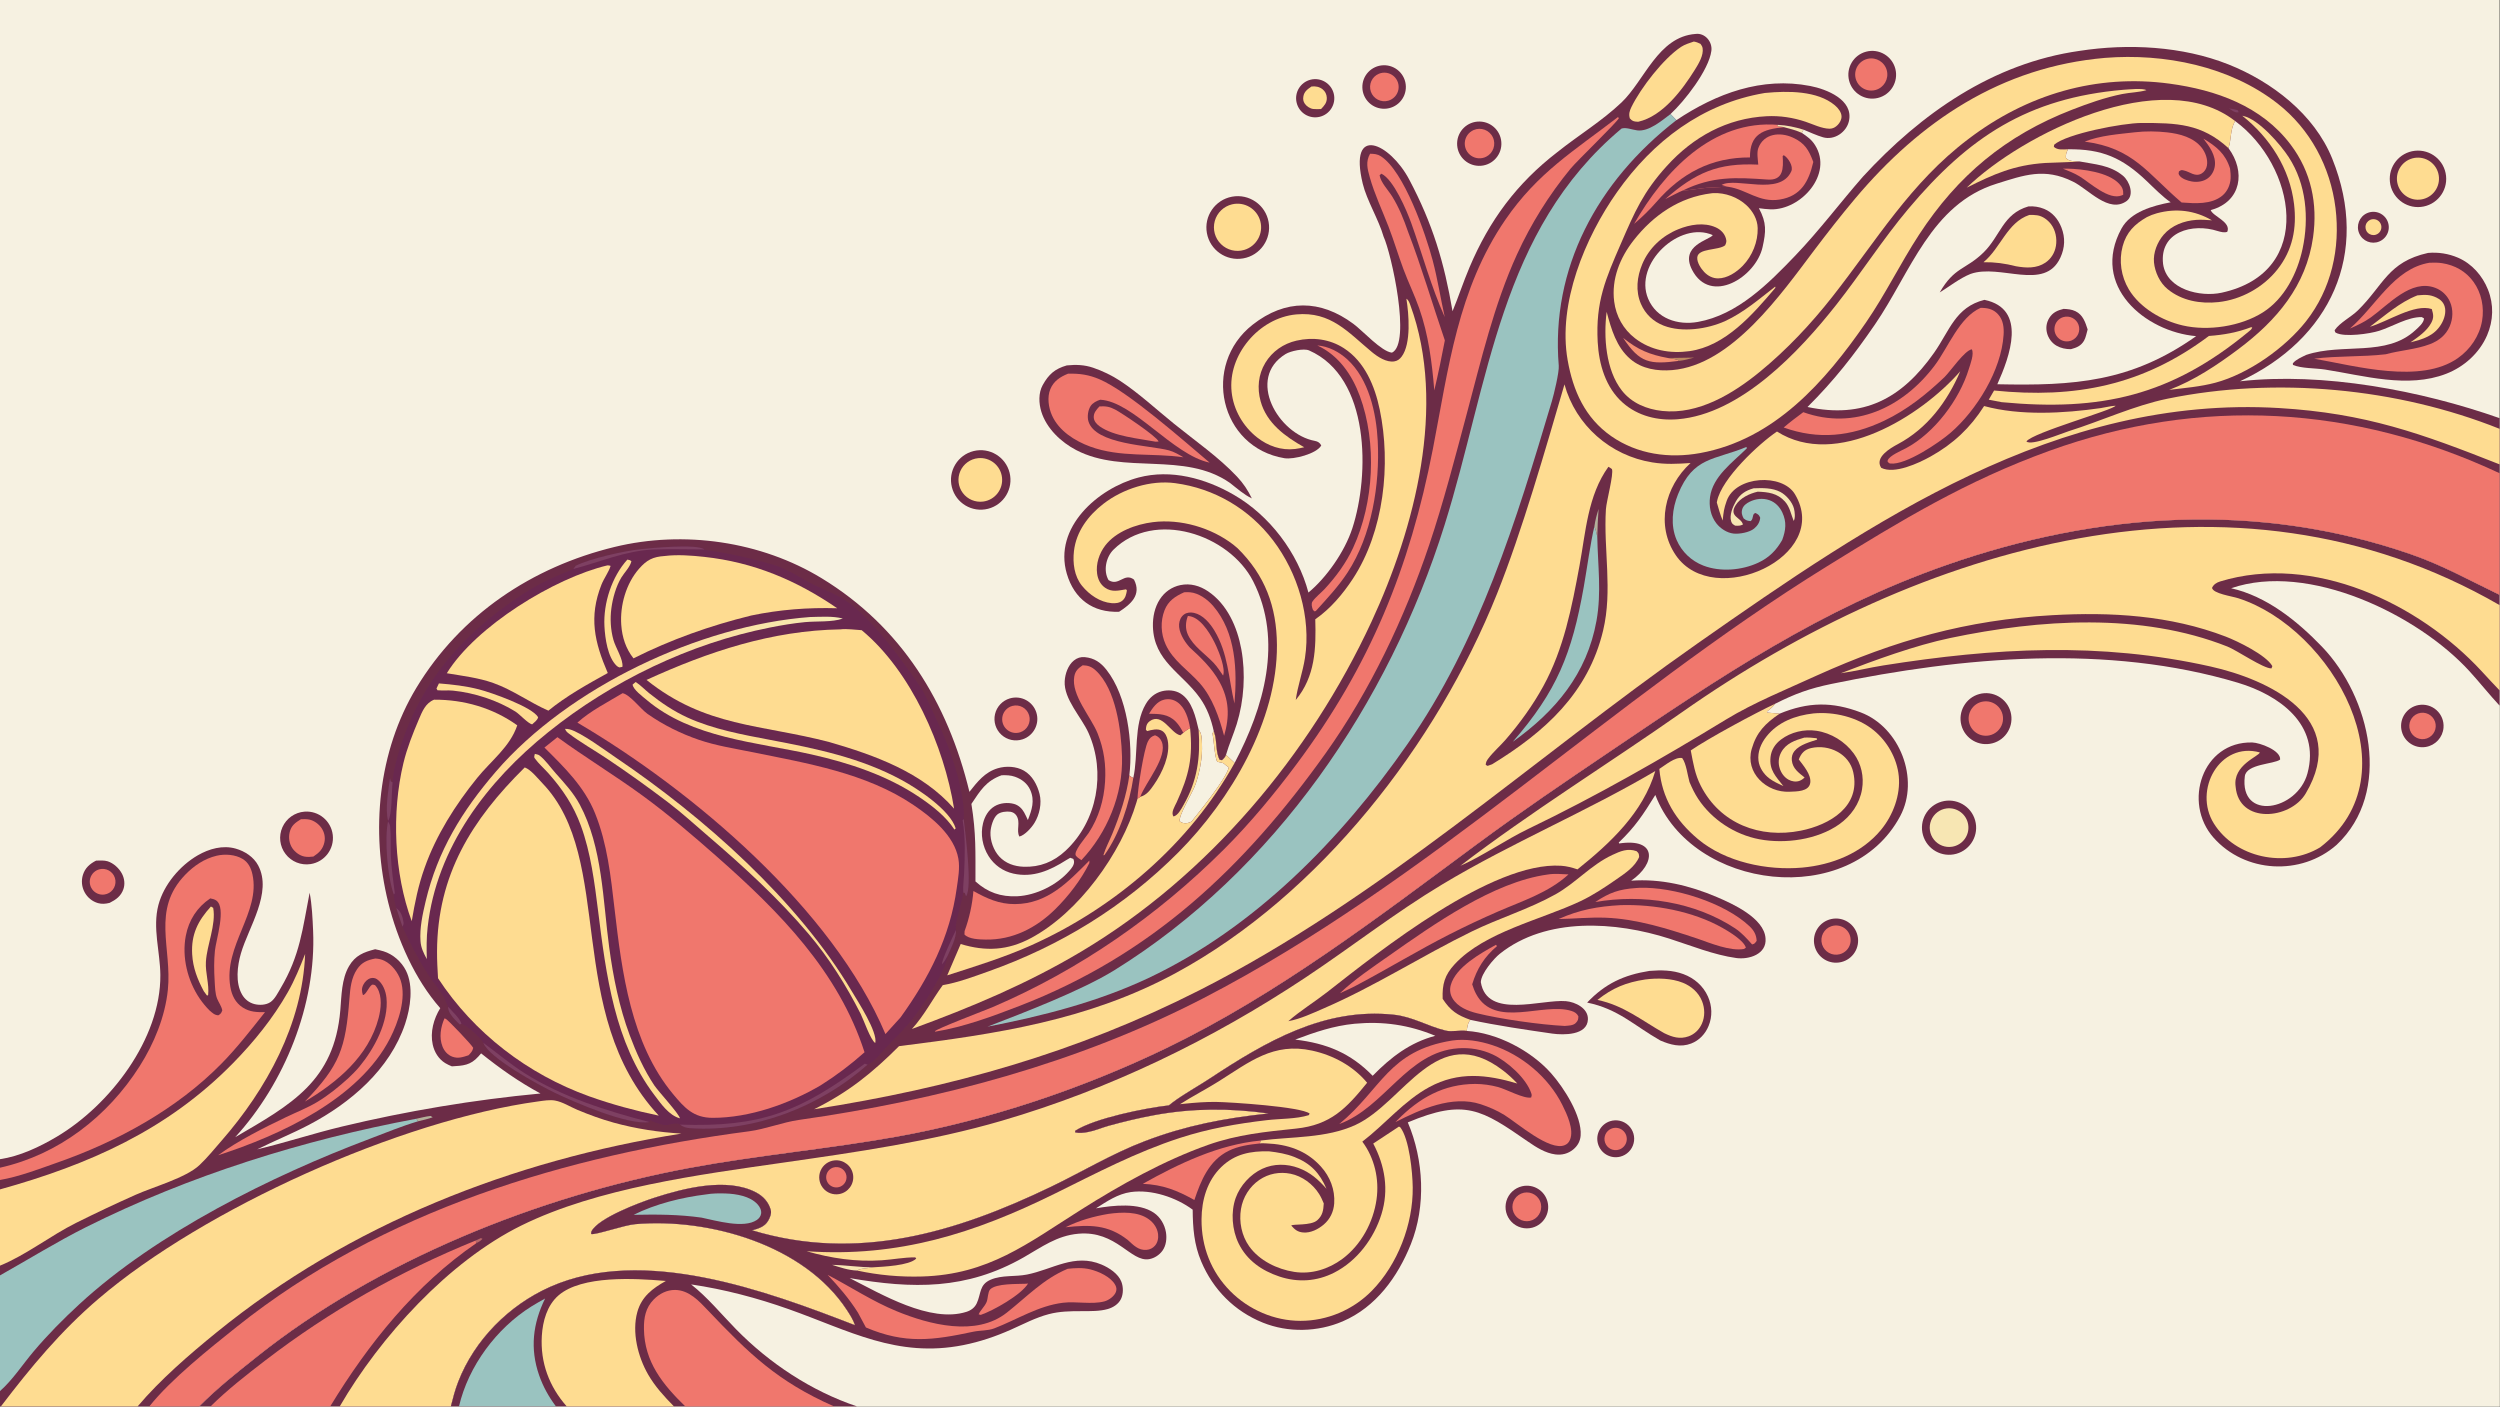 <?xml version="1.0" encoding="UTF-8"?> <svg xmlns="http://www.w3.org/2000/svg" xmlns:xlink="http://www.w3.org/1999/xlink" width="3839" height="2160" viewBox="0 0 3839 2160"><rect x="0" y="0" width="3839" height="2160" fill="#333333" stroke="none"/><path fill="#F6F1E1" transform="matrix(2.109 0 0 2.109 6.10352e-05 0)" d="M0 0L1820 0L1820 304.472L1820 312.24L1820 338.124L1820 344.575L1820 433.131L1820 440.595L1820 502.706L1820 513.782L1820 1024L623.92 1024L607.212 1024L498.938 1024L490.689 1024L412.62 1024L404.784 1024L334.204 1024L328.261 1024L247.391 1024L240.449 1024L153.341 1024L145.007 1024L108.754 1024L100.209 1024L0.686 1024L0 1024L0 1012.87L0 928.636L0 921.539L0 866.026L0 859.161L0 850.231L0 844.021L0 0Z"></path><path fill="#F6F1E1" transform="matrix(2.109 0 0 2.109 6.10352e-05 0)" d="M145.007 1024C159.203 1009.85 171.837 999.98 187.237 987.699C274.62 918.018 392.169 870.915 501.641 850.45C550.656 841.287 603.107 836.538 652.738 827.651C719.503 815.695 788.134 792.666 849.227 763.145C930.064 724.084 1002.98 668.201 1074.93 614.996C1108.04 590.514 1138.66 569.895 1172.6 546.932C1252.3 493.018 1325.49 443.475 1417.3 411.367C1527.66 372.77 1644.02 364.869 1755.73 403.681C1778.42 411.565 1798.56 422.799 1820 433.131L1820 440.595L1820 502.706L1820 513.782L1820 1024L623.92 1024L607.212 1024L498.938 1024L490.689 1024L412.62 1024L404.784 1024L334.204 1024L328.261 1024L247.391 1024L240.449 1024L153.341 1024L145.007 1024Z"></path><path fill="#6C2C47" transform="matrix(2.109 0 0 2.109 6.10352e-05 0)" d="M145.007 1024C159.203 1009.85 171.837 999.98 187.237 987.699C274.62 918.018 392.169 870.915 501.641 850.45C550.656 841.287 603.107 836.538 652.738 827.651C719.503 815.695 788.134 792.666 849.227 763.145C930.064 724.084 1002.98 668.201 1074.93 614.996C1108.04 590.514 1138.66 569.895 1172.6 546.932C1252.3 493.018 1325.49 443.475 1417.3 411.367C1527.66 372.77 1644.02 364.869 1755.73 403.681C1778.42 411.565 1798.56 422.799 1820 433.131L1820 440.595L1820 502.706L1820 513.782C1812.58 505.811 1805.66 497.083 1798.28 488.959C1760.75 447.651 1680.78 408.854 1624.54 428.31C1650.27 434.174 1672.29 451.766 1690.69 470.889C1725.83 507.419 1742.29 576.638 1701.33 615.157C1675.44 637.931 1634.58 635.77 1611.67 609.851C1589.15 584.379 1603.48 539.747 1639.89 540.607C1645.33 540.736 1660.84 546.371 1660.19 553.073C1655.69 556.485 1635.61 556.123 1634.49 565.236C1630.43 598.15 1672.73 590.38 1680.1 563.121C1689.78 527.316 1659.15 506.016 1629.5 497.129C1534.65 468.7 1429.19 478.203 1333.63 497.95C1317.53 501.282 1306.95 505.137 1292.42 512.468C1290.32 515.31 1288.81 516.386 1286 518.45L1286.58 517.934L1286.63 518.831C1289.7 519.072 1292.69 519.318 1295.75 519.646C1316.69 510.996 1334.11 510.863 1354.8 518.698C1383.42 529.531 1397.86 567.377 1383.61 594.16C1347.31 662.402 1231.88 648.585 1205.27 578.822C1196.36 593.216 1190.68 601.931 1178.66 613.455L1178.9 614.146C1206.59 609.962 1205.85 628.696 1187.69 641.248C1209.01 639.661 1230.14 644.664 1250.05 653.154C1261.34 657.969 1284.6 668.413 1285.52 683.278C1286.48 694.833 1273.4 698.836 1264.18 697.557C1247.85 695.289 1231.03 688.435 1215.45 683.433C1176.43 670.907 1125.94 667.44 1092.02 694.486C1087.79 697.855 1078.41 708.689 1078.21 715.127C1082.67 742.293 1122.43 727.412 1140.22 728.964C1146.91 729.547 1156.44 734.054 1156.19 742.174C1155.84 753.974 1138.42 753.715 1130.28 752.587C1110.57 749.732 1090.09 746.776 1070.63 742.581C1068.64 744.766 1068.41 747.832 1067.91 750.635C1062.78 749.88 1057.32 751.541 1052.58 750.397C1039.51 747.24 1028.68 740.3 1014.81 738.825C964.214 733.448 921.458 758.497 880.819 785.316C871.985 791.145 862.225 796.396 853.789 802.72C852.868 803.41 851.959 804.118 851.065 804.843C833.966 806.767 797.107 814.148 782.902 823.32L782.775 824.425C785.817 825.294 789.176 824.792 792.24 824.236C797.342 823.31 802.341 821.045 807.363 819.663C818.045 816.724 829.066 814.065 839.956 812.046C868.032 806.84 895.395 806.794 923.617 810.734C891.362 814.224 863.605 819.397 833.223 831.027C809.578 840.077 787.887 853.218 765.137 864.167C695.607 897.629 624.105 918.929 547.665 895.81C552.157 894.605 556.779 893.235 559.272 888.931C560.613 886.614 561.932 883.57 561.182 880.89C559.58 875.162 555.615 870.903 550.422 868.179C529.219 857.057 497.717 865.198 476.409 872.098C465.723 875.559 435.712 886.819 430.711 896.492C430.348 897.195 430.446 897.76 430.424 898.536C433.966 899.273 454.243 892.057 462.606 891.332C516.303 886.681 585.634 906.45 616.62 953.823C618.919 957.337 621.185 960.917 622.55 964.91C557.762 939.817 468.519 906.887 400.654 936.944C370.753 950.187 345.439 975.545 333.589 1006.2C331.367 1011.95 329.758 1018.02 328.261 1024L247.391 1024L240.449 1024L153.341 1024L145.007 1024Z"></path><path fill="#FEDC91" transform="matrix(2.109 0 0 2.109 6.10352e-05 0)" d="M247.391 1024C276.712 973.471 326.788 918.335 379.682 892.274C435.228 864.907 509.291 855.283 570.138 846.545C623.441 838.89 677.653 831.156 729.43 816.031C808.099 793.051 882.611 756.937 950.754 711.621C984.111 689.437 1015.91 664.496 1050.26 643.871C1100.44 613.731 1154.81 591.123 1205.24 561.422C1196.41 591.546 1172.41 613.953 1148.59 633.008C1144.64 631.674 1140.84 630.647 1136.65 630.372C1086.49 627.074 1004.88 692.21 966.419 722.313C957.173 729.55 946.814 735.841 938.049 743.548C946.95 741.9 955.52 737.806 963.789 734.233C1001.18 718.078 1035.18 695.999 1071.7 678.19C1091.54 668.515 1113.44 661.896 1132.58 651.181C1147.33 642.927 1158.41 629.786 1173.92 622.522C1179.83 619.756 1185.18 617.437 1191.65 619.773C1193.38 621.457 1193.31 621.553 1193.49 623.975C1190.56 631.06 1183.3 635.845 1177.23 640.056C1168.74 645.942 1160.05 651.78 1150.69 656.197C1121.91 669.777 1081.07 678.527 1059.24 701.994C1051.85 709.935 1050.02 716.77 1050.43 727.261C1056.13 735.98 1061.02 739.136 1070.63 742.581C1068.64 744.766 1068.41 747.832 1067.91 750.635C1062.78 749.88 1057.32 751.541 1052.58 750.397C1039.51 747.24 1028.68 740.3 1014.81 738.825C964.214 733.448 921.458 758.497 880.819 785.316C871.985 791.145 862.225 796.396 853.789 802.72C852.868 803.41 851.959 804.118 851.065 804.843C833.966 806.767 797.107 814.148 782.902 823.32L782.775 824.425C785.817 825.294 789.176 824.792 792.24 824.236C797.342 823.31 802.341 821.045 807.363 819.663C818.045 816.724 829.066 814.065 839.956 812.046C868.032 806.84 895.395 806.794 923.617 810.734C891.362 814.224 863.605 819.397 833.223 831.027C809.578 840.077 787.887 853.218 765.137 864.167C695.607 897.629 624.105 918.929 547.665 895.81C552.157 894.605 556.779 893.235 559.272 888.931C560.613 886.614 561.932 883.57 561.182 880.89C559.58 875.162 555.615 870.903 550.422 868.179C529.219 857.057 497.717 865.198 476.409 872.098C465.723 875.559 435.712 886.819 430.711 896.492C430.348 897.195 430.446 897.76 430.424 898.536C433.966 899.273 454.243 892.057 462.606 891.332C516.303 886.681 585.634 906.45 616.62 953.823C618.919 957.337 621.185 960.917 622.55 964.91C557.762 939.817 468.519 906.887 400.654 936.944C370.753 950.187 345.439 975.545 333.589 1006.2C331.367 1011.95 329.758 1018.02 328.261 1024L247.391 1024Z"></path><path fill="#6C2C47" transform="matrix(2.109 0 0 2.109 6.10352e-05 0)" d="M607.65 844.891C614.285 844.23 620.254 848.938 621.158 855.546C622.062 862.154 617.577 868.294 611.008 869.44C606.539 870.219 602.001 868.495 599.177 864.943C596.354 861.392 595.696 856.581 597.462 852.401C599.228 848.221 603.135 845.341 607.65 844.891Z"></path><path fill="#F0776D" transform="matrix(2.109 0 0 2.109 6.10352e-05 0)" d="M606.874 850.059C610.621 848.959 614.58 850.954 615.926 854.622C617.272 858.29 615.543 862.373 611.973 863.958C609.444 865.081 606.5 864.703 604.337 862.977C602.174 861.251 601.152 858.464 601.685 855.748C602.218 853.032 604.219 850.839 606.874 850.059Z"></path><path fill="#FEDC91" transform="matrix(2.109 0 0 2.109 6.10352e-05 0)" d="M1063.31 630.392C1114.82 590.932 1171.35 556.04 1224.52 518.69C1397 397.513 1624.99 327.963 1820 440.595L1820 502.706C1815.59 498.148 1811.32 493.491 1806.98 488.784C1761.18 439.191 1684.24 402.648 1616.53 423.365C1613.96 424.151 1611.74 425.549 1610.62 428.045C1611.46 432.253 1624.9 434.043 1629.81 435.626C1697.91 457.568 1758.6 563.713 1689.34 616.965C1663.77 632.386 1627.45 624.441 1611.94 599.594C1596.74 575.249 1616.29 539.828 1645.39 547.842C1645.14 550.624 1625.5 556.894 1627.8 572.817C1630.17 600.191 1667.48 596.814 1678.77 577.829C1711.72 522.408 1651.58 494.708 1609.57 485.297C1528.85 467.216 1452.08 471.728 1371.47 484.481C1360.81 486.167 1350.87 488.722 1340.31 490.207C1364.81 480.76 1394.31 469.922 1420.12 464.515C1485.11 450.899 1558.94 445.882 1621.77 470.747C1628.81 473.533 1648.13 486.906 1653.9 486.675L1654.53 485.006C1650.09 476.995 1629.26 466.851 1620.59 463.52C1579.98 447.928 1536.94 445.533 1494.32 447.922C1431.93 451.418 1379.71 466.224 1322.89 491.828C1301.2 501.794 1277.12 511.469 1256.69 523.924C1209.67 552.585 1162.52 579.603 1112.82 603.506C1096.47 611.367 1079.54 623.314 1063.31 630.392Z"></path><path fill="#F0776D" transform="matrix(2.109 0 0 2.109 6.10352e-05 0)" d="M346.3 903.247L346.904 905.113C302.438 935.573 268.215 978.394 240.449 1024L153.341 1024C165.447 1012 179.462 1001.07 192.966 990.701C240.452 954.252 290.922 925.817 346.3 903.247Z"></path><path fill="#FEDC91" transform="matrix(2.109 0 0 2.109 6.10352e-05 0)" d="M1231.07 546.4C1243.84 537.614 1278.2 519.079 1292.42 512.468C1290.32 515.31 1288.81 516.386 1286 518.45L1286.58 517.934L1286.63 518.831C1289.7 519.072 1292.69 519.318 1295.75 519.646C1285.18 526.849 1278.96 533.183 1275.45 545.327C1270.43 562.754 1286.33 577.284 1303.03 576.475C1307.91 576.239 1317.27 576.542 1318.1 569.852C1318.83 563.947 1313.07 557.458 1309.73 552.958C1311.53 548.43 1313.81 545.834 1318.76 544.666C1331.69 541.734 1346.47 548.859 1349.38 562.276C1355.03 587.304 1332.14 600.644 1311.16 604.833C1281.52 610.752 1252.55 599.831 1238.41 572.209C1234.04 563.689 1232.87 555.703 1231.07 546.4Z"></path><path fill="#B96667" transform="matrix(2.109 0 0 2.109 6.10352e-05 0)" d="M346.3 903.247L350.133 901.495L351.307 901.989C349.952 903.542 348.751 904.226 346.904 905.113L346.3 903.247Z"></path><path fill="#FEDC91" transform="matrix(2.109 0 0 2.109 6.10352e-05 0)" d="M1320.43 519.452C1335.36 518.047 1352.43 522.094 1364.17 531.647C1374.17 539.784 1381.26 552.179 1382.53 565.064C1383.89 578.907 1378.37 593.559 1369.64 604.172C1355.57 621.263 1333.84 629.767 1312.26 631.711C1286.69 634.014 1256.28 627.727 1236.23 610.891C1220.11 597.357 1210.07 581.107 1208.19 559.872C1212.51 557.117 1219.65 551.006 1224.82 551.939C1227.83 555.933 1228.69 564.342 1230.15 569.397C1231.94 573.652 1233.93 577.807 1236.48 581.67C1246.49 596.843 1263.2 607.718 1281 611.082C1299.79 614.636 1323.26 611.401 1339.1 600.235C1347.77 594.122 1354.02 585.238 1355.79 574.67C1357.32 565.531 1355.25 556.189 1349.79 548.687C1343.43 539.948 1333.27 533.686 1322.57 532.095C1313.7 530.776 1303.96 533.032 1296.78 538.467C1292.62 541.613 1289.76 545.885 1289.17 551.13C1288.08 560.761 1293.09 565.412 1298.52 572.371C1295.02 570.753 1291.45 569.146 1288.34 566.824C1284.26 563.771 1280.99 558.958 1280.38 553.827C1279.62 547.45 1282.21 541.323 1286.09 536.384C1294.57 525.607 1307.24 520.946 1320.43 519.452Z"></path><path fill="#F0776D" transform="matrix(2.109 0 0 2.109 6.10352e-05 0)" d="M1126.85 636.762C1131.83 635.91 1137.03 636.445 1142.05 636.674C1127.6 649.931 1108.52 655.959 1090.82 663.655C1078.78 668.891 1066.88 674.483 1055.18 680.444C1032.41 692.046 1010.46 705.407 987.842 717.363C983.879 719.526 979.681 721.319 975.585 723.217C986.135 713.158 999.432 704.267 1011.36 695.885C1043.78 673.095 1087.44 642.146 1126.85 636.762Z"></path><path fill="#F0776D" transform="matrix(2.109 0 0 2.109 6.10352e-05 0)" d="M1180.01 659.044C1204.55 658.317 1232.6 663.43 1254.14 675.605C1258.94 678.319 1269.75 684.781 1271.2 690.037L1269.77 690.977C1259.75 692.703 1245.42 686.729 1236.07 683.486C1214.41 676.264 1191.78 669.018 1168.8 668.193C1157.52 667.788 1146.15 668.966 1134.87 669.157C1150 662.382 1163.51 659.963 1180.01 659.044Z"></path><path fill="#F0776D" transform="matrix(2.109 0 0 2.109 6.10352e-05 0)" d="M1089.24 687.928L1090 688.882C1080.87 696.597 1075.35 705.326 1071.93 716.697C1072.72 719.122 1073.57 721.499 1074.79 723.75C1088.48 749.227 1123.65 729.516 1144.26 736.105C1146.55 736.836 1148.1 737.81 1149.24 739.955C1149.19 742.188 1149.02 743.097 1147.38 744.832C1145.52 746.797 1141.78 746.785 1139.24 747.005C1121.41 746.125 1092.42 741.965 1075.47 737.786C1068.81 736.143 1061.2 733.103 1057.57 726.872C1055.84 723.911 1055.42 720.564 1056.33 717.268C1059.98 704.119 1078.18 694.07 1089.24 687.928Z"></path><path fill="#F0776D" transform="matrix(2.109 0 0 2.109 6.10352e-05 0)" d="M1191.2 646.594C1192.03 646.522 1192.86 646.461 1193.7 646.434C1218.53 645.607 1255.67 657.185 1273.91 674.477C1277.04 677.449 1278.87 680.671 1279.05 685.06C1277.83 686.648 1277.75 687.227 1275.73 687.649C1271.82 683.265 1268.2 679.183 1263.28 675.891C1233.93 656.595 1195.72 650.785 1161.57 656.786C1171.86 649.901 1178.81 647.461 1191.2 646.594Z"></path><path fill="#FEDC91" transform="matrix(2.109 0 0 2.109 6.10352e-05 0)" d="M1313.77 537.057C1316.86 536.921 1319.71 537.136 1322.78 537.534L1323.06 538.524L1323.68 538.35C1318.07 540.182 1310.43 542.123 1306.57 546.881C1305 548.811 1304.41 551.161 1304.66 553.615C1305.27 559.654 1309.59 562.55 1313.95 566.088C1312.87 567.174 1311.73 567.976 1310.29 568.531C1307.7 569.526 1304.57 568.982 1302.2 567.664C1299.08 565.93 1296.86 562.748 1295.82 559.381C1294.62 555.523 1294.97 551.433 1296.87 547.861C1300.43 541.202 1306.95 539.053 1313.77 537.057Z"></path><path fill="#6C2C47" transform="matrix(2.109 0 0 2.109 6.10352e-05 0)" d="M851.065 804.843C851.959 804.118 852.868 803.41 853.789 802.72C862.225 796.396 871.985 791.145 880.819 785.316C921.458 758.497 964.214 733.448 1014.81 738.825C1028.68 740.3 1039.51 747.24 1052.58 750.397C1057.32 751.541 1062.78 749.88 1067.91 750.635C1090.07 752.007 1114.81 765.005 1129.45 781.543C1138.62 791.91 1151.95 812.562 1150.9 826.813C1150.59 830.985 1148.66 834.368 1145.46 836.99C1141.73 840.042 1137.21 841.169 1132.47 840.553C1125.28 839.619 1118.57 835.379 1112.71 831.318C1078.7 807.759 1066.57 799.802 1025.05 817.234C1036.71 844.55 1038.38 878.153 1027.26 905.905C1017.69 929.779 1001.86 951.716 977.626 962.117C959.441 969.92 937.933 970.46 919.55 963.05C898.818 954.694 883.356 939.086 874.661 918.573C869.407 906.175 868.521 894.083 868.411 880.78C856.383 871.839 838.427 865.847 823.364 867.961C813.849 869.296 805.908 874.774 797.979 879.803C810.541 877.627 829.13 875.512 840.188 883.059C844.87 886.255 847.994 891.602 848.935 897.147C849.7 901.649 849.128 906.901 846.389 910.685C844.154 913.773 840.528 916.157 836.75 916.808C823.218 919.14 813.034 895.818 785.182 898.295C769.517 899.688 758.508 908 745.398 915.481C703.58 939.344 664.606 938.52 618.664 930.608C641.447 942.123 677.302 963.578 703.696 955.166C706.982 954.119 709.695 952.128 711.191 948.944C714.433 942.038 712.873 935.353 721.369 931.748C729.607 928.252 739.109 929.737 747.739 928.026C766.472 924.312 782.328 912.396 802.091 920.762C807.639 923.111 814.269 927.44 816.51 933.302C817.956 937.084 818.003 942.149 816.197 945.826C814.353 949.579 810.572 951.96 806.678 953.103C795.239 956.46 779.344 952.713 763.623 956.857C753.917 959.416 745.214 964.083 736.087 968.136C724.856 973.123 713.494 976.986 701.436 979.385C653.173 988.984 618.045 968.732 574.318 953.239C551.231 945.058 527.461 938.772 503.212 935.202C515.366 944.748 525.091 956.773 535.86 967.77C560.261 992.689 590.74 1012.84 623.92 1024L607.212 1024L498.938 1024L490.689 1024L412.62 1024L404.784 1024L334.204 1024L328.261 1024C329.758 1018.02 331.367 1011.95 333.589 1006.2C345.439 975.545 370.753 950.187 400.654 936.944C468.519 906.887 557.762 939.817 622.55 964.91C621.185 960.917 618.919 957.337 616.62 953.823C585.634 906.45 516.303 886.681 462.606 891.332C454.243 892.057 433.966 899.273 430.424 898.536C430.446 897.76 430.348 897.195 430.711 896.492C435.712 886.819 465.723 875.559 476.409 872.098C497.717 865.198 529.219 857.057 550.422 868.179C555.615 870.903 559.58 875.162 561.182 880.89C561.932 883.57 560.613 886.614 559.272 888.931C556.779 893.235 552.157 894.605 547.665 895.81C624.105 918.929 695.607 897.629 765.137 864.167C787.887 853.218 809.578 840.077 833.223 831.027C863.605 819.397 891.362 814.224 923.617 810.734C895.395 806.794 868.032 806.84 839.956 812.046C829.066 814.065 818.045 816.724 807.363 819.663C802.341 821.045 797.342 823.31 792.24 824.236C789.176 824.792 785.817 825.294 782.775 824.425L782.902 823.32C797.107 814.148 833.966 806.767 851.065 804.843Z"></path><path fill="#FEDC91" transform="matrix(2.109 0 0 2.109 6.10352e-05 0)" d="M412.62 1024C399.868 1009.57 393.338 992.104 394.511 972.687C395.153 962.05 398.287 950.468 406.619 943.238C423.699 928.417 462.557 930.841 483.484 932.578L484.826 932.692C475.15 938.068 467.166 944.068 464.046 955.306C459.972 969.979 464.444 987.853 471.945 1000.86C476.971 1009.57 483.667 1016.87 490.689 1024L412.62 1024Z"></path><path fill="#F0776D" transform="matrix(2.109 0 0 2.109 6.10352e-05 0)" d="M498.938 1024C482.662 1008.17 469.211 991.699 468.868 967.703C468.75 959.455 470.031 952.231 476.02 946.14C480.143 941.946 485.577 939.177 491.535 939.232C501.691 939.326 508.911 947.239 515.414 954.085C545.393 985.649 566.075 1005.84 607.212 1024L498.938 1024Z"></path><path fill="#9AC3C0" transform="matrix(2.109 0 0 2.109 6.10352e-05 0)" d="M334.204 1024C341.044 994.678 361.529 967.082 387.052 951.167C390.265 949.164 393.586 947.317 396.896 945.478C387.96 963.747 385.828 981.865 392.487 1001.18C395.332 1009.43 399.538 1017.04 404.784 1024L334.204 1024Z"></path><path fill="#FEDC91" transform="matrix(2.109 0 0 2.109 6.10352e-05 0)" d="M859.194 803.993C868.383 798.101 878.113 793.149 887.358 787.343C909.824 773.234 927.12 758.794 955.37 764.965C970.749 768.324 985.289 776.179 995.437 788.364C980.368 806.945 968.96 819.114 943.652 821.746C921.456 824.054 901.06 826.048 879.769 833.556C847.576 844.909 815.559 862.823 786.762 881.019C747.997 905.513 719.753 927.999 671.456 929.433C655.486 929.908 639.654 928.486 624.028 925.101C626.491 923.392 632.714 923.479 635.922 922.75C643.117 922.283 661.865 921.563 667.125 916.412L666.42 915.504C658.233 915.451 650.153 917.1 641.995 917.64C623.277 918.881 605.261 916.214 587.274 911.051C654.258 915.621 709.325 898.101 768.569 868.841C798.572 854.023 827.09 838.974 859.063 828.567C879.803 821.817 900.796 818.125 922.394 815.61C932.076 814.483 943.738 814.831 952.957 811.971L953.574 810.821C947.434 805.814 895.929 802.496 885.676 802.338C878.01 802.22 870.43 802.836 862.811 803.604L859.194 803.993Z"></path><path fill="#FEDC91" transform="matrix(2.109 0 0 2.109 6.10352e-05 0)" d="M917.877 830.464C940.7 827.466 965.633 828.921 986.931 819.092C1022.48 802.687 1046.32 742.578 1094.32 779.388C1098.05 782.249 1101.61 785.479 1104.79 788.933C1082.6 782.317 1062.02 780.007 1040.73 791.511C1022.38 801.429 1008.44 818.612 991.93 831.251C1000.84 843.126 1004.35 858.549 1002.29 873.249C999.95 890.012 991.026 906.51 977.369 916.651C967.322 924.112 954.824 928.02 942.322 926.08C929.952 924.16 916.958 917.849 909.577 907.505C904.068 899.785 902.025 889.579 903.581 880.267C905.015 871.686 909.803 864.003 917 859.086C923.677 854.524 931.726 853.026 939.63 854.61C948.107 856.308 955.903 862.078 960.482 869.374C961.823 871.511 962.896 873.915 963.856 876.244C963.564 881.315 963.028 885.016 959.075 888.52C954.425 892.641 940.971 891.045 940.201 892.365C942.742 895.283 944.815 897.049 948.901 897.398C954.312 897.859 959.837 895.023 963.861 891.597C968.477 887.667 971.055 882.232 971.459 876.204C972.129 866.21 968.44 856.75 961.778 849.386C951.111 837.597 937.461 833.133 921.995 832.526C920.457 832.465 918.879 832.319 917.354 832.556L917.877 830.464Z"></path><path fill="#FEDC91" transform="matrix(2.109 0 0 2.109 6.10352e-05 0)" d="M1018.62 820.275L1019.57 820.804C1026.19 829.446 1028.51 853.651 1028.63 864.553C1028.94 891.284 1017.66 920.745 998.823 939.876C985.183 953.725 966.391 961.736 946.92 961.734C927.869 961.732 909.194 953.639 895.817 940.137C881.746 925.933 874.728 907.695 874.858 887.757C874.949 873.713 878.972 859.624 889.329 849.646C899.222 840.116 910.672 838.031 923.868 838.289C930.365 839.065 936.521 840.052 942.645 842.482C954.442 847.163 960.937 854.191 965.832 865.563C959.952 858.911 954.053 853.626 945.549 850.446C937.003 847.251 927.438 847.147 919.088 851.015C910.425 855.027 902.978 863.21 899.746 872.189C896.032 882.508 897.065 895.571 901.872 905.389C907.918 917.739 918.767 925.194 931.505 929.452C944.973 933.954 958.769 933.081 971.462 926.622C988.091 918.161 1000.35 901.776 1005.85 884.141C1011.4 866.323 1008.41 848.774 999.874 832.633L1018.62 820.275Z"></path><path fill="#F0776D" transform="matrix(2.109 0 0 2.109 6.10352e-05 0)" d="M1057.35 757.631C1066.98 756.219 1077.41 757.946 1086.6 760.97C1107.94 767.993 1127.46 784.272 1137.54 804.476C1140.84 811.095 1146.24 822.504 1143.16 829.829C1142.36 831.738 1141.29 832.934 1139.42 833.764C1128.47 838.615 1104.49 817.448 1095.38 811.849C1089.98 808.533 1084.16 805.994 1078.14 804.016C1057.46 797.212 1034.06 807.81 1016.05 817.024C1016.56 816.483 1017.07 815.945 1017.6 815.418C1033.51 799.399 1051.11 789.349 1074.13 789.225C1079.74 789.254 1085.34 790.042 1090.75 791.485C1096.74 793.079 1109.58 800.205 1114.87 799.117C1115.25 797.801 1115.43 797.499 1115 796.193C1111.34 784.97 1097.21 772.604 1086.87 767.78C1079.05 764.132 1070.35 762.669 1061.76 763.277C1024.53 765.91 1008.44 806.244 975.115 818.452C1006.09 792.962 1010.79 765.068 1057.35 757.631Z"></path><path fill="#F0776D" transform="matrix(2.109 0 0 2.109 6.10352e-05 0)" d="M777.363 923.841C782.769 923.258 788.336 922.915 793.67 924.211C799.964 925.739 808.921 929.699 812.116 935.741C812.974 937.362 813.154 939.011 812.5 940.736C811.306 943.884 807.267 946.73 804.13 947.565C795.027 949.987 783.54 947.381 773.938 948.563C755.936 950.78 740.496 960.83 723.934 967.208C719.201 969.031 713.612 968.595 708.644 969.654C679.427 975.881 659.105 978.779 630.481 966.551L624.674 955.725C618.202 945.47 610.87 937.03 602.601 928.225C619.417 937 635.172 947.44 652.778 954.678C676.615 964.478 710.656 973.431 732.977 955.832C747.739 944.193 759.613 931.291 777.363 923.841Z"></path><path fill="#F6F1E1" transform="matrix(2.109 0 0 2.109 6.10352e-05 0)" d="M986.279 745.41C1007.07 743.479 1025.85 746.192 1045.08 754.19C1026.65 759.02 1012.64 769.833 999.464 783.304C983.311 766.701 965.834 759.653 943.062 756.949C957.394 751.541 970.973 746.905 986.279 745.41Z"></path><path fill="#9AC3C0" transform="matrix(2.109 0 0 2.109 6.10352e-05 0)" d="M514.155 869.669C518.51 868.875 523.935 868.834 528.371 868.994C536.065 869.273 546.162 870.86 551.611 876.924C553.24 878.736 554.531 881.139 554.182 883.653C553.918 885.555 552.641 887.206 551.089 888.265C541.581 894.749 521.462 888.765 510.773 886.569C494.194 884.232 478.038 884.185 461.332 884.539C477.332 876.566 496.472 871.827 514.155 869.669Z"></path><path fill="#F0776D" transform="matrix(2.109 0 0 2.109 6.10352e-05 0)" d="M832.082 861.96C858.437 847.204 887.46 833.316 917.877 830.464L917.354 832.556C909.576 833.4 901.687 834.432 894.591 837.936C880.298 844.996 874.398 859.554 869.643 873.756C857.089 866.725 846.669 862.587 832.082 861.96Z"></path><path fill="#F0776D" transform="matrix(2.109 0 0 2.109 6.10352e-05 0)" d="M807.237 883.824C816.702 882.549 828.691 881.928 836.712 887.952C840.137 890.523 842.643 894.208 843.2 898.504C843.579 901.427 842.96 904.665 840.996 906.942C839.364 908.833 837.154 909.9 834.672 910.07C828.774 910.473 825.117 906.449 821.138 902.821C806.579 891.493 793.424 891.721 775.873 893.584C785.798 888.588 796.32 885.652 807.237 883.824Z"></path><path fill="#F0776D" transform="matrix(2.109 0 0 2.109 6.10352e-05 0)" d="M747.034 934.717L748.563 934.538C743.623 942.812 723.068 954.382 714.093 957.401L712.571 956.994C713.887 953.921 716.868 951.459 718.337 948.07C719.427 945.558 719.216 940.669 720.948 938.861C725.277 934.339 740.87 935.017 747.034 934.717Z"></path><path fill="#F7E6B3" transform="matrix(2.109 0 0 2.109 6.10352e-05 0)" d="M605.85 920.963C615.891 921.126 625.77 922.79 635.922 922.75C632.714 923.479 626.491 923.392 624.028 925.101C617.864 924.93 611.681 922.808 605.85 920.963Z"></path><path fill="#6C2C47" transform="matrix(2.109 0 0 2.109 6.10352e-05 0)" d="M1200.97 706.934C1209.37 706.252 1217.69 706.289 1225.71 709.268C1233.66 712.222 1240.12 717.818 1243.6 725.622C1246.64 732.431 1246.91 740.083 1244.06 746.998C1241.67 752.821 1237.26 757.541 1231.34 759.822C1223.64 762.789 1216.2 760.717 1208.94 757.624C1189.82 746.76 1178.3 734.615 1155.62 729.998C1168.8 716.135 1182.39 709.885 1200.97 706.934Z"></path><path fill="#FEDC91" transform="matrix(2.109 0 0 2.109 6.10352e-05 0)" d="M1197.85 713.185C1206.7 712.019 1217.13 712.213 1225.43 715.607C1231.58 718.122 1236.79 722.698 1239.28 728.951C1241.37 734.208 1241.5 740.201 1239.16 745.411C1237.27 749.635 1233.91 752.974 1229.54 754.556C1223.08 756.893 1217.64 755.126 1211.74 752.265C1195.08 742.885 1182.35 732.108 1163.13 728.054C1174.18 719.273 1184.03 715.314 1197.85 713.185Z"></path><path fill="#6C2C47" transform="matrix(2.109 0 0 2.109 6.10352e-05 0)" d="M1413.72 583.679C1424.21 580.679 1435.15 586.778 1438.12 597.286C1441.09 607.794 1434.96 618.716 1424.45 621.656C1413.98 624.585 1403.11 618.485 1400.15 608.019C1397.19 597.553 1403.26 586.667 1413.72 583.679Z"></path><path fill="#F7E6B3" transform="matrix(2.109 0 0 2.109 6.10352e-05 0)" d="M1417.35 588.632C1424.97 587.645 1431.98 592.954 1433.09 600.561C1434.21 608.169 1429.02 615.265 1421.43 616.506C1416.41 617.328 1411.34 615.377 1408.16 611.402C1404.98 607.428 1404.19 602.048 1406.1 597.329C1408 592.61 1412.3 589.286 1417.35 588.632Z"></path><path fill="#6C2C47" transform="matrix(2.109 0 0 2.109 6.10352e-05 0)" d="M1441.1 505.361C1451.03 502.62 1461.29 508.489 1463.96 518.437C1466.63 528.385 1460.69 538.605 1450.73 541.207C1440.86 543.783 1430.77 537.913 1428.12 528.063C1425.48 518.213 1431.27 508.074 1441.1 505.361Z"></path><path fill="#F0776D" transform="matrix(2.109 0 0 2.109 6.10352e-05 0)" d="M1443.01 510.982C1447.4 509.935 1452.02 511.329 1455.09 514.632C1458.17 517.934 1459.23 522.635 1457.87 526.94C1456.52 531.244 1452.95 534.487 1448.54 535.43C1441.83 536.865 1435.21 532.633 1433.7 525.938C1432.19 519.242 1436.34 512.575 1443.01 510.982Z"></path><path fill="#6C2C47" transform="matrix(2.109 0 0 2.109 6.10352e-05 0)" d="M1333.4 669.159C1342.02 667.269 1350.55 672.681 1352.52 681.286C1354.49 689.892 1349.16 698.476 1340.57 700.524C1331.87 702.599 1323.15 697.181 1321.16 688.463C1319.17 679.746 1324.66 671.074 1333.4 669.159Z"></path><path fill="#F0776D" transform="matrix(2.109 0 0 2.109 6.10352e-05 0)" d="M1333.52 674.379C1337.19 673.168 1341.24 674.048 1344.08 676.678C1346.92 679.307 1348.11 683.272 1347.19 687.032C1346.27 690.792 1343.38 693.755 1339.64 694.771C1334.07 696.285 1328.31 693.086 1326.65 687.558C1324.99 682.03 1328.04 676.185 1333.52 674.379Z"></path><path fill="#6C2C47" transform="matrix(2.109 0 0 2.109 6.10352e-05 0)" d="M1108.21 863.741C1116.48 861.811 1124.76 866.88 1126.81 875.123C1128.86 883.366 1123.91 891.725 1115.7 893.892C1110.28 895.321 1104.51 893.721 1100.61 889.706C1096.7 885.691 1095.26 879.882 1096.83 874.505C1098.4 869.127 1102.75 865.014 1108.21 863.741Z"></path><path fill="#F0776D" transform="matrix(2.109 0 0 2.109 6.10352e-05 0)" d="M1107.53 869.093C1112.86 866.784 1119.04 869.238 1121.33 874.567C1123.63 879.897 1121.15 886.076 1115.82 888.354C1110.51 890.623 1104.36 888.164 1102.08 882.856C1099.79 877.547 1102.23 871.392 1107.53 869.093Z"></path><path fill="#6C2C47" transform="matrix(2.109 0 0 2.109 6.10352e-05 0)" d="M1760.98 513.363C1765.71 512.507 1770.56 513.89 1774.12 517.108C1777.68 520.326 1779.55 525.015 1779.17 529.801C1778.62 536.929 1773.25 542.748 1766.2 543.881C1757.82 545.226 1749.92 539.57 1748.49 531.203C1747.06 522.835 1752.63 514.877 1760.98 513.363Z"></path><path fill="#F0776D" transform="matrix(2.109 0 0 2.109 6.10352e-05 0)" d="M1760.69 519.488C1765.71 517.728 1771.2 520.37 1772.96 525.39C1774.72 530.409 1772.08 535.905 1767.06 537.664C1762.04 539.422 1756.55 536.78 1754.79 531.762C1753.03 526.743 1755.67 521.249 1760.69 519.488Z"></path><path fill="#6C2C47" transform="matrix(2.109 0 0 2.109 6.10352e-05 0)" d="M1172.28 816.383C1176.94 814.866 1182.06 816.007 1185.63 819.359C1189.2 822.711 1190.67 827.744 1189.45 832.491C1188.24 837.238 1184.54 840.948 1179.79 842.17C1172.77 843.98 1165.57 839.884 1163.54 832.916C1161.52 825.949 1165.38 818.63 1172.28 816.383Z"></path><path fill="#F0776D" transform="matrix(2.109 0 0 2.109 6.10352e-05 0)" d="M1173.52 821.692C1176.27 820.661 1179.36 821.195 1181.61 823.089C1183.85 824.983 1184.9 827.943 1184.35 830.83C1183.8 833.717 1181.74 836.082 1178.95 837.017C1174.75 838.427 1170.19 836.207 1168.71 832.027C1167.22 827.846 1169.36 823.248 1173.52 821.692Z"></path><path fill="#6C2C47" transform="matrix(2.109 0 0 2.109 6.10352e-05 0)" d="M1057.62 226.612C1061.93 216.187 1065.48 205.308 1069.98 194.655C1084.44 160.427 1104.41 133.488 1133.95 110.749C1149.29 98.478 1166.42 88.15 1180.69 74.566C1197.46 58.608 1207.29 26.702 1234.57 24.713C1241.44 23.804 1246.94 30.43 1246.09 36.968C1244.24 51.149 1226.29 73.925 1216.33 83.042L1220.63 87.477C1249.77 68.013 1282.78 55.748 1318.08 62.61C1329.85 64.897 1349.65 72.576 1346.27 88.083C1344.51 96.19 1335.65 102.373 1327.35 99.954C1322.81 98.631 1317.63 96.249 1313.18 94.417L1311.94 96.739C1316.01 99.559 1318.98 101.557 1321.59 105.701C1334.88 126.773 1311.34 153.023 1289.29 152.432C1286.37 152.353 1283.49 151.956 1280.68 151.592C1286.42 162.264 1285.87 168.544 1283.37 179.881C1278.54 201.742 1245.4 222.482 1232 196.425C1222.85 178.629 1244.99 174.694 1247.11 171.198C1223.11 160.461 1189.24 191.963 1200.07 217.566C1206.2 232.054 1221.68 237.001 1236.26 234.396C1265.1 229.243 1287.71 206.426 1307.17 186.116C1324.64 167.879 1339.77 147.666 1356.38 128.69C1398.74 82.619 1450.9 46.019 1514.11 37.05C1549.52 31.568 1588.94 33.557 1622.52 46.879C1654.06 59.393 1685.1 83.143 1698.13 115.483C1726.06 184.761 1696.68 247.06 1630.96 277.627C1691.42 270.788 1762.88 284.37 1820 304.472L1820 312.24L1820 338.124L1820 344.575L1820 433.131C1798.56 422.799 1778.42 411.565 1755.73 403.681C1644.02 364.869 1527.66 372.77 1417.3 411.367C1325.49 443.475 1252.3 493.018 1172.6 546.932C1138.66 569.895 1108.04 590.514 1074.93 614.996C1002.98 668.201 930.064 724.084 849.227 763.145C788.134 792.666 719.503 815.695 652.738 827.651C603.107 836.538 550.656 841.287 501.641 850.45C392.169 870.915 274.62 918.018 187.237 987.699C171.837 999.98 159.203 1009.85 145.007 1024L108.754 1024L100.209 1024L0.686 1024L0 1024L0 1012.87L0 928.636L0 921.539L0 866.026L0 859.161L0 850.231L0 844.021C14.438 841.906 28.874 835.064 41.322 827.677C79.926 804.768 117.166 756.54 116.753 709.842C116.604 692.999 110.931 675.537 115.365 658.848C119.261 644.187 130.906 630.341 143.971 622.789C152.25 618.003 162.149 615.203 171.597 617.882C178.275 619.775 184.721 623.943 188.018 630.199C198.445 649.986 180.934 675.203 175.434 694.141C172.783 703.268 171.26 715.47 176.235 724.118C178.235 727.595 181.312 730.067 185.21 731.074C188.928 732.035 193.714 731.826 196.955 729.622C200.098 727.484 202.387 722.792 204.289 719.594C218.528 695.651 220.298 676.222 225.457 649.987C227.147 658.921 227.584 668.627 227.979 677.718C230.312 731.375 207.32 788.537 171.257 828.009C212.158 804.158 243.402 787.172 247.784 735.617C248.682 725.05 248.661 712.863 254.124 703.488C258.717 695.605 264.764 693.319 273.148 691.157C275.212 691.561 277.292 692.052 279.302 692.674C286.182 694.802 292.361 700.279 295.569 706.696C301.237 718.034 298.86 733.865 294.975 745.486C283.859 778.738 255.134 803.153 225.002 818.988C212.667 825.47 199.718 830.658 187.258 836.88C207.941 831.957 228.201 825.256 248.88 820.289C296.158 808.933 345.135 800.735 393.545 796.189C378.076 787.897 363.987 777.952 350.309 766.976C349.657 767.741 349 768.501 348.33 769.25C342.505 775.755 337.205 775.946 329.007 776.436C327.349 775.743 325.694 775.017 324.162 774.069C319.348 771.092 316.295 766.099 315.085 760.629C313.076 751.548 315.76 741.81 320.555 734.066C302.075 713.108 289.347 684.11 282.682 657.192C269.784 605.103 275.195 547.111 303.166 500.818C335.365 447.527 387.359 412.872 447.454 398.249C497.774 386.005 554.023 394.045 598.33 421.067C656.374 456.468 690.109 511.419 705.849 576.557C711.638 569.246 717.101 562.187 726.47 559.39C732.554 557.574 739.935 557.939 745.518 561.118C751.647 564.609 755.26 571.483 756.934 578.123C758.662 584.976 756.865 593.219 753.213 599.181C751.073 602.677 746.247 608.084 742.252 609.113C739.687 604.651 743.415 598.674 739.967 593.675C738.983 592.248 737.435 591.323 735.697 591.057C732.85 590.621 728.556 591.121 726.271 592.955C723.132 595.474 721.347 602.107 721.18 605.957C720.916 612.05 723.444 619.144 727.573 623.64C732.189 628.666 738.576 630.84 745.265 631.091C757.158 631.537 767.212 627.498 775.862 619.427C798.997 597.843 805.36 562.43 792.572 533.684C787.429 522.123 774.473 509.085 775.22 495.975C775.522 490.661 777.64 484.351 781.933 480.913C784.298 479.019 786.886 478.179 789.909 478.479C796.826 479.166 801.393 482.328 805.639 487.701C820.83 506.918 825.09 541.074 822.288 564.625C823.235 565.308 824.055 566.033 825.185 566.367C828.946 549.436 825.259 527.868 834.278 512.586C836.955 508.051 840.846 504.603 846.019 503.301C850.5 502.173 855.629 502.528 859.609 505.01C868.058 510.279 870.602 522.236 872.735 531.239C875.114 533.952 875.044 538.255 875.191 541.712C875.608 551.483 873.687 561.667 870.546 570.916C868.423 577.169 857.991 593.659 858.989 598.037C859.675 598.501 860.426 598.979 861.234 599.193C863.509 599.793 865.523 599.239 867.546 598.212C873.19 591.157 893.095 566.712 894.702 558.701C889.391 555.234 893.034 556.055 886.365 554.666C884.481 552.17 883.706 538.178 882.841 533.879L883.784 532.476L884.056 533.203C886.303 539.325 884.945 547.832 888.114 553.195L889.741 553.485C891.197 552.24 891.914 551.385 892.683 549.622L898.955 555.49C920.117 515.386 934.508 466.59 912.438 423.222C895.028 389.012 840.451 370.872 810.745 400.226C805.329 405.578 803.171 415.511 807.147 422.37C814.682 427.235 818.483 416.609 825.67 422.011C831.417 433.194 823.201 440.063 814.817 445.437C795.787 446.176 782.193 436.213 776.768 417.771C766.859 384.081 799.408 355.522 828.981 347.686C852.557 341.438 877.677 348.295 898.323 360.248C924.383 375.226 945.03 402.482 952.687 431.45C965.481 420.89 978.986 402.112 984.701 384.546C997.301 345.813 997.779 274.683 953.142 255.145C949.353 253.486 939.676 255.572 936.064 257.783C907.177 275.472 930.706 316.194 957.399 321.028C959.672 321.439 961.132 322.528 962.032 324.365C958.511 330.512 941.784 334.71 935.274 333.639C888.041 325.867 874.767 265.683 912.073 236.423C936.056 217.611 961.471 218.032 985.433 235.806C992.366 240.95 1005.9 256.04 1013.52 256.774C1027.71 250.104 1013.02 184.394 1007.39 172.227C1003.89 159.93 995.179 145.899 992.248 133.791C981.654 90.028 1011.99 104.177 1026.02 130.627C1043.17 162.944 1051.57 191.166 1057.62 226.612Z"></path><path fill="#FEDC91" transform="matrix(2.109 0 0 2.109 6.10352e-05 0)" d="M1293.86 314.204C1337 341.68 1398.68 303.105 1427.31 270.328C1417.85 292.448 1403.43 311.865 1381.87 323.371C1376.42 326.282 1364.73 333.009 1369.72 340.605C1379.23 345.526 1396.93 337.274 1405.65 332.421C1422.17 323.233 1434.58 311.562 1444.67 295.646C1470.86 302.835 1502.9 300.99 1529.56 297.143C1533.28 296.605 1536.61 295.648 1540.38 295.404C1538.91 298.537 1480.06 314.941 1475.48 321.412C1478.89 324.908 1501.23 315.53 1506.24 313.959C1529.93 306.526 1553.91 295.287 1578.21 290.299C1656.98 274.129 1745.42 282.415 1820 312.24L1820 338.124C1762.89 315.56 1722.47 300.868 1659.54 297.11C1497.86 287.459 1362.81 379.693 1235.94 468.549C1115.59 552.847 1005.73 653.838 873.147 721.111C783.561 766.566 692.243 792.178 592.723 807.662C617.596 795.328 635.004 781.327 654.593 761.731C725.227 752.859 792.349 743.057 856.18 708.44C961.015 651.585 1046.21 541.851 1090.05 432.241C1108.32 386.582 1125.21 327.406 1139.12 279.873C1147.29 309.688 1172.59 331.838 1203.15 336.693C1212.92 338.245 1221.09 337.786 1230.94 337.132C1212.15 354.246 1205.31 382.596 1220.24 404.357C1247.68 444.364 1334.14 405.264 1306.93 359.856C1297.68 344.431 1263.67 346.4 1257.21 364.741C1255.2 370.45 1254.96 372.649 1254.32 379.01C1252.51 374.627 1251.36 370.438 1250.04 365.904L1250.21 364.989C1253.49 348.407 1280.77 323.017 1293.86 314.204Z"></path><path fill="#6C2C47" transform="matrix(2.109 0 0 2.109 6.10352e-05 0)" d="M1171.12 339.867C1172.01 340.268 1172.87 340.99 1173.68 341.542C1175.1 345.18 1169.64 365.068 1169.29 370.816C1167.46 400.503 1174.3 429.654 1167.25 459.134C1156.38 504.607 1124.83 532.984 1086.44 556.471L1083.14 557.654L1081.78 556.92C1081.87 554.96 1082.49 553.847 1083.66 552.288C1087.32 547.411 1092.3 543.16 1096.32 538.511C1106.65 526.563 1116.07 513.55 1123.68 499.69C1138.65 472.424 1144.47 442.132 1150.07 411.878C1154.6 387.385 1156.03 360.768 1171.12 339.867Z"></path><path fill="#9AC3C0" transform="matrix(2.109 0 0 2.109 6.10352e-05 0)" d="M1160.89 383.314C1162.08 386.175 1162.38 387.817 1163.01 390.777C1163.38 411.592 1166.17 431.145 1162.44 451.954C1155.52 490.636 1132.52 517.974 1101.47 540.113C1133.61 503.167 1144.52 476.073 1153.15 427.404C1155.36 414.976 1158.04 395.119 1160.89 383.314Z"></path><path fill="#B4AF9A" transform="matrix(2.109 0 0 2.109 6.10352e-05 0)" d="M1163.96 370.568C1163.42 377.536 1163.18 383.786 1163.01 390.777C1162.38 387.817 1162.08 386.175 1160.89 383.314C1161.68 378.1 1162.39 375.645 1163.96 370.568Z"></path><path fill="#F0776D" transform="matrix(2.109 0 0 2.109 6.10352e-05 0)" d="M108.754 1024C124.488 1004.19 152.852 981.669 172.268 966.159C278.395 881.384 412.7 841.052 545.565 823.695C557.068 822.192 569.912 817.119 581.681 815.445C683.419 800.995 784.505 774.23 876.141 726.837C1040.74 641.708 1173.17 509.482 1330.29 412.318C1384.48 378.806 1431.38 350.264 1492 328.317C1601.9 288.532 1714.51 295.128 1820 344.575L1820 433.131C1798.56 422.799 1778.42 411.565 1755.73 403.681C1644.02 364.869 1527.66 372.77 1417.3 411.367C1325.49 443.475 1252.3 493.018 1172.6 546.932C1138.66 569.895 1108.04 590.514 1074.93 614.996C1002.98 668.201 930.064 724.084 849.227 763.145C788.134 792.666 719.503 815.695 652.738 827.651C603.107 836.538 550.656 841.287 501.641 850.45C392.169 870.915 274.62 918.018 187.237 987.699C171.837 999.98 159.203 1009.85 145.007 1024L108.754 1024Z"></path><path fill="#9AC3C0" transform="matrix(2.109 0 0 2.109 6.10352e-05 0)" d="M718.979 747.532C745.524 737.315 786.993 721.47 811.347 706.477C928.292 633.961 1011.19 512.041 1051.86 382.11C1084.45 278.013 1091.93 167.819 1180.7 93.585C1184.06 92.58 1188.33 94.454 1192.12 94.936C1200.49 96.001 1209.99 87.836 1216.33 83.042L1220.63 87.477C1162.85 132.205 1129.09 195.437 1134.96 266.302C1135.35 270.994 1131.42 287.154 1129.97 292.031C1104.1 378.83 1077.23 466.799 1024.76 541.837C976.543 611.167 913.416 675.655 836.319 712.075C799.429 729.501 758.67 739.892 718.979 747.532Z"></path><path fill="#FEDC91" transform="matrix(2.109 0 0 2.109 6.10352e-05 0)" d="M0.686 1024C22.474 995.403 44.285 969.124 71.719 945.669C148.488 880.036 291.601 815.585 391.999 801.947C395.758 801.436 400.318 800.644 404.054 801.315C409.703 802.33 414.983 805.811 420.244 808.023C428.856 811.645 437.919 814.97 446.92 817.443C463.161 821.906 479.355 824.343 496.138 825.391C373.4 844.803 254.541 891.358 157.696 970.12C137.807 986.295 116.832 1004.39 100.209 1024L0.686 1024Z"></path><path fill="#F0776D" transform="matrix(2.109 0 0 2.109 6.10352e-05 0)" d="M0 850.231C42.655 840.681 78.354 813.033 101.673 776.343C112.175 759.819 120.197 740.334 122.219 720.739C125.36 690.287 110.086 662.545 134.892 636.885C141.163 630.398 148.867 625.164 157.745 623.069C163.743 621.655 171.365 622.157 176.714 625.443C180.854 627.986 182.813 632.089 183.82 636.705C189.853 664.352 162.603 688.581 167.694 718.487C168.758 724.734 171.335 730.107 176.79 733.612C181.913 736.904 187.057 737.053 192.955 736.961C182.739 749.842 172.696 762.821 161.149 774.558C128.654 807.589 85.768 831.015 42.345 846.278C28.771 851.05 14.182 856.699 0 859.161L0 850.231Z"></path><path fill="#6C2C47" transform="matrix(2.109 0 0 2.109 6.10352e-05 0)" d="M153.094 654.129C154.618 654.417 156.224 654.77 157.504 655.697C164.918 661.074 157.322 684.172 156.496 692.124C155.753 699.28 155.83 706.878 156.29 714.06C156.552 718.14 156.557 723.447 158.127 727.231C159.364 730.213 161.167 732.399 161.856 735.637C161.054 737.759 160.92 737.976 159.053 739.255C156.235 739.232 154.452 737.338 152.429 735.618C149.823 732.959 147.477 730.122 145.379 727.042C136.541 714.065 132.308 696.85 135.291 681.345C137.483 669.952 143.47 660.598 153.094 654.129Z"></path><path fill="#FEDC91" transform="matrix(2.109 0 0 2.109 6.10352e-05 0)" d="M153.577 660.04L155.235 661.01C157.475 673.237 150.644 687.853 149.917 700.372C149.453 708.362 152.427 716.558 151.546 724.495L150.769 724.941L148.407 721.761C143.79 713.106 140.478 704.749 139.921 694.792C139.111 680.316 144.131 670.431 153.577 660.04Z"></path><path fill="#9AC3C0" transform="matrix(2.109 0 0 2.109 6.10352e-05 0)" d="M0 928.636C20.907 916.891 41.268 904.216 62.727 893.471C137.586 855.988 220.957 829.909 303.192 814.569L304.441 816.423C292.484 819.94 280.857 824.802 269.202 829.196C197.837 856.105 114.148 897.672 57.786 949.609C46.002 960.469 34.543 972.042 24.225 984.31C16.348 993.677 9.18 1004.77 0 1012.87L0 928.636Z"></path><path fill="#FEDC91" transform="matrix(2.109 0 0 2.109 6.10352e-05 0)" d="M222.177 694.574C220.219 745.603 194.064 793.096 161.179 830.742C156.025 836.643 150.912 842.997 145.204 848.364C135.355 857.622 111.718 864.153 98.536 870.038C84.047 876.507 69.613 883.326 55.408 890.396C36.858 899.629 18.95 913.837 0 921.539L0 866.026C64.691 847.998 121.709 822.939 169.554 774.225C184.679 758.825 198.856 741.343 209.52 722.523C214.584 713.587 218.445 704.123 222.177 694.574Z"></path><path fill="#FEDC91" transform="matrix(2.109 0 0 2.109 6.10352e-05 0)" d="M830.263 580.185C835.056 578.823 837.512 575.235 840.256 571.283C846.226 562.685 852.342 549.592 850.214 539.016C849.692 536.42 848.495 533.555 846.13 532.155C842.825 530.196 838.701 531.409 835.24 532.323L834.35 531.327C834.37 530.876 834.39 530.425 834.438 529.977C834.657 527.926 835.427 526.342 837.119 525.109C846.264 518.445 852.474 534.116 859.479 535.386L861.599 533.594C862.956 532.158 864.863 531.136 866.516 530.066C868.708 551.551 865.705 564.542 856.793 584.067C855.42 587.075 852.33 591.659 854.484 594.502C857.823 593.611 860.06 589.039 861.698 586.2C871.852 568.596 874.133 551.236 872.735 531.239C875.114 533.952 875.044 538.255 875.191 541.712C875.608 551.483 873.687 561.667 870.546 570.916C868.423 577.169 857.991 593.659 858.989 598.037C859.675 598.501 860.426 598.979 861.234 599.193C863.509 599.793 865.523 599.239 867.546 598.212C873.19 591.157 893.095 566.712 894.702 558.701C889.391 555.234 893.034 556.055 886.365 554.666C884.481 552.17 883.706 538.178 882.841 533.879L883.784 532.476L884.056 533.203C886.303 539.325 884.945 547.832 888.114 553.195L889.741 553.485C891.197 552.24 891.914 551.385 892.683 549.622L898.955 555.49C866.337 614.209 811.71 661.092 750.621 688.397C730.861 697.229 710.264 703.543 689.703 710.174L699.5 687.357C717.678 692.902 733.704 692.083 750.589 683.067C785.486 664.435 816.464 621.357 827.564 583.942C827.796 583.16 828.015 582.375 828.223 581.586L830.263 580.185Z"></path><path fill="#F0776D" transform="matrix(2.109 0 0 2.109 6.10352e-05 0)" d="M1189.82 163.011C1211.5 125.114 1246.92 86.873 1294.69 90.924L1293.94 91.885C1295.2 92.035 1297.87 92.265 1298.97 92.613C1283.67 94.101 1274.08 97.563 1274.17 114.638C1246.05 114.475 1224.2 126.198 1206.07 147.074C1201.32 152.542 1195.37 158.376 1189.82 163.011Z"></path><path fill="#F0776D" transform="matrix(2.109 0 0 2.109 6.10352e-05 0)" d="M828.223 581.586C828.407 574.307 832.812 545.783 835.848 539.823C837.116 537.334 838.41 536.177 841.011 535.366C843.331 536.166 844.92 537.763 845.875 540.043C850.424 550.897 834.353 569.448 830.469 579.619C830.397 579.806 830.332 579.996 830.263 580.185L828.223 581.586Z"></path><path fill="#F0776D" transform="matrix(2.109 0 0 2.109 6.10352e-05 0)" d="M836.627 519.684C839.275 515.388 842.449 510.641 847.668 509.425C851.042 508.64 854.265 509.24 857.12 511.169C863.066 515.187 865.347 523.397 866.516 530.066C864.863 531.136 862.956 532.158 861.599 533.594C860.179 530.814 858.422 527.863 856.258 525.605C850.686 519.79 844.127 519.788 836.627 519.684Z"></path><path fill="#F59172" transform="matrix(2.109 0 0 2.109 6.10352e-05 0)" d="M822.288 564.625C823.235 565.308 824.055 566.033 825.185 566.367C822.472 584.667 815.082 607.545 804.138 622.599L803.382 622.716C805.06 617.19 807.808 612.215 809.974 606.886C815.55 593.165 820.208 579.328 822.288 564.625Z"></path><path fill="#F7E6B3" transform="matrix(2.109 0 0 2.109 6.10352e-05 0)" d="M1294.69 90.924C1300.98 91.218 1307.18 92.544 1313.18 94.417L1311.94 96.739C1306.82 94.644 1304.28 93.958 1298.97 92.613C1297.87 92.265 1295.2 92.035 1293.94 91.885L1294.69 90.924Z"></path><path fill="#B4AF9A" transform="matrix(2.109 0 0 2.109 6.10352e-05 0)" d="M303.192 814.569C306.582 813.869 310.159 812.856 313.592 812.534L315.039 813.539C311.588 814.748 307.997 815.595 304.441 816.423L303.192 814.569Z"></path><path fill="#69284F" transform="matrix(2.109 0 0 2.109 6.10352e-05 0)" d="M417.459 414.283L419.219 411.926C430.022 406.576 454.164 401.21 466.476 399.881C474.178 399.051 507.432 395.82 512.897 400.06C513.147 400.184 513.396 400.308 513.646 400.431C530.212 402.691 547.043 406.508 563.14 411.22C573.287 414.19 583.111 421.01 592.535 425.772C602.446 430.66 610.927 433.065 620.238 440.576C639.074 455.772 656.817 480.854 670.661 500.833C673.272 504.601 684.019 528.452 686.024 532.927C693.142 548.815 703.007 579.01 701.7 596.396L701.748 596.857C702.75 605.992 708.18 646.446 703.393 652.558L702.488 650.174L701.392 649.905C700.806 655.903 694.567 673.548 696.097 677.124C696.285 683.208 692.424 690.349 690.027 695.856C688.103 708.342 671.188 733.706 662.999 743.706C657.511 750.407 651.046 756.475 645.08 762.758C641.774 766.238 638.252 771.059 634.353 773.738C633.484 774.335 632.683 774.835 631.684 775.169C597.169 805.781 549.541 824.425 503.059 821.5C499.832 821.297 497.717 820.736 495.024 818.859C492.374 816.71 487.123 819.486 483.869 819.19C481.641 818.987 474.759 816.856 473.404 815.396L472.856 816.983C457.493 819.595 418.279 802.569 403.878 795.645C392.333 790.094 355.781 770.144 352.005 759.386C351.955 759.275 351.922 759.155 351.854 759.054C349.07 754.971 340.578 747.021 335.974 745.445L334.727 745.948C333.544 744.821 332.378 743.672 331.282 742.46C328.957 739.887 326.151 736.731 326.334 733.072C326.325 733.021 326.333 732.964 326.306 732.919C324.848 730.447 324.234 727.746 322.792 725.317C319.492 719.755 315.056 714.831 311.558 709.378C304.679 698.653 298.266 686.311 293.084 674.723C291.484 670.243 290.062 665.689 288.573 661.17C287.647 657.837 286.907 654.77 286.742 651.306C282.106 638.502 279.865 610.7 282.545 598.026L282.602 597.667C280.299 589.388 282.799 575.186 283.975 566.633L284.465 568.858L285.864 569.714C285.845 559.402 293.142 538.159 297.135 528.47C313.03 489.544 340.693 459.836 375.136 436.31C391.031 425.454 399.493 421.751 417.459 414.283Z"></path><path fill="#7E4062" transform="matrix(2.109 0 0 2.109 6.10352e-05 0)" d="M495.024 818.859C554.131 820.921 582.529 809.492 629.675 774.482L631.684 775.169C597.169 805.781 549.541 824.425 503.059 821.5C499.832 821.297 497.717 820.736 495.024 818.859Z"></path><path fill="#7E4062" transform="matrix(2.109 0 0 2.109 6.10352e-05 0)" d="M352.005 759.386C361.971 766.656 371.547 774.804 381.954 781.415C409.042 798.623 441.983 808.996 472.856 816.983C457.493 819.595 418.279 802.569 403.878 795.645C392.333 790.094 355.781 770.144 352.005 759.386Z"></path><path fill="#7E4062" transform="matrix(2.109 0 0 2.109 6.10352e-05 0)" d="M417.459 414.283L419.219 411.926C430.022 406.576 454.164 401.21 466.476 399.881C474.178 399.051 507.432 395.82 512.897 400.06C500.478 400.104 488.092 399.59 475.682 400.12C455.285 400.991 436.762 409.297 417.459 414.283Z"></path><path fill="#7E4062" transform="matrix(2.109 0 0 2.109 6.10352e-05 0)" d="M701.392 649.905C701.064 645.439 701.786 640.818 701.975 636.339C702.526 623.317 703.097 610.162 700.923 597.26L701.7 596.396L701.748 596.857C702.75 605.992 708.18 646.446 703.393 652.558L702.488 650.174L701.392 649.905Z"></path><path fill="#7E4062" transform="matrix(2.109 0 0 2.109 6.10352e-05 0)" d="M282.545 598.026C283.254 599.218 283.92 600.44 284.066 601.844C284.796 608.854 284.303 616.322 284.615 623.403C285.01 632.405 286.316 641.454 287.467 650.387L286.742 651.306C282.106 638.502 279.865 610.7 282.545 598.026Z"></path><path fill="#7E4062" transform="matrix(2.109 0 0 2.109 6.10352e-05 0)" d="M282.602 597.667C280.299 589.388 282.799 575.186 283.975 566.633L284.465 568.858L285.864 569.714C285.025 575.914 285.593 593.447 282.602 597.667Z"></path><path fill="#7E4062" transform="matrix(2.109 0 0 2.109 6.10352e-05 0)" d="M696.097 677.124C696.285 683.208 692.424 690.349 690.027 695.856C688.818 698.155 687.692 700.138 685.922 702.078C685.441 699.337 694.342 680.682 696.097 677.124Z"></path><path fill="#7E4062" transform="matrix(2.109 0 0 2.109 6.10352e-05 0)" d="M326.334 733.072C329.069 736.264 334.931 741.511 335.974 745.445L334.727 745.948C333.544 744.821 332.378 743.672 331.282 742.46C328.957 739.887 326.151 736.731 326.334 733.072Z"></path><path fill="#7E4062" transform="matrix(2.109 0 0 2.109 6.10352e-05 0)" d="M288.573 661.17C291.937 663.66 293.185 667.372 293.793 671.5C294.009 672.967 293.662 673.411 293.084 674.723C291.484 670.243 290.062 665.689 288.573 661.17Z"></path><path fill="#F0776D" transform="matrix(2.109 0 0 2.109 6.10352e-05 0)" d="M405.871 536.742C426.019 551.449 447.443 564.406 467.602 579.115C486.662 593.022 504.368 608.226 522.061 623.805C567.366 663.693 610.555 707.368 629.483 766.176C619.275 775.255 609.142 782.919 597.586 790.217C574.592 803.706 545.836 813.936 518.908 813.914C504.96 813.903 498.378 806.657 489.988 796.539C459.34 759.581 452.846 707.902 447.469 661.799C444.718 638.219 442.24 614.454 433.293 592.223C425.479 572.81 410.972 558.776 396.414 544.318L405.871 536.742Z"></path><path fill="#F0776D" transform="matrix(2.109 0 0 2.109 6.10352e-05 0)" d="M453.337 504.718C458.795 505.825 466.506 516.312 471.44 519.773C482.921 527.827 495.73 534.2 508.994 538.718C521.423 542.951 534.434 544.948 547.271 547.554C587.36 555.694 630.681 562.827 665.177 586.17C678.589 595.246 694.851 608.372 697.811 625.233C699.029 632.176 697.572 639.846 696.616 646.747C691.696 682.276 676.461 711.974 655.698 740.793L644.701 752.918C606.156 661.67 504.343 575.492 420.416 526.152C429.831 517.657 442.477 511.245 453.337 504.718Z"></path><path fill="#FEDC91" transform="matrix(2.109 0 0 2.109 6.10352e-05 0)" d="M382.082 558.77C386.605 560.428 391.522 566.743 394.857 570.196C448.397 625.625 409.954 737.241 479.664 812.318C462.444 808.717 445.63 804.176 429.049 798.271C384.171 782.131 345.134 752.235 318.935 712.266C318.549 705.811 318.185 699.317 318.212 692.85C318.447 636.911 343.512 596.852 382.082 558.77Z"></path><path fill="#FEDC91" transform="matrix(2.109 0 0 2.109 6.10352e-05 0)" d="M611.951 458.253C616.525 457.64 622.71 458.622 627.402 458.849C663.466 488.675 687.442 543.479 694.696 588.811C671.444 562.25 636.821 549.866 603.878 540.321C554.1 527.277 513.778 529.528 470.731 495.068C515.799 474.475 561.967 459.055 611.951 458.253Z"></path><path fill="#FEDC91" transform="matrix(2.109 0 0 2.109 6.10352e-05 0)" d="M442.234 411.672C443.162 411.568 443.713 411.784 444.598 412.037C443.205 416.578 439.74 421.109 437.91 425.759C428.646 449.295 432.807 467.48 442.53 490.035C427.811 498.192 412.328 506.772 399.293 517.44C385.507 511.428 373.682 502.48 359.251 497.333C348.35 493.45 336.687 492.109 325.326 490.2C346.431 455.971 403.56 420.883 442.234 411.672Z"></path><path fill="#FEDC91" transform="matrix(2.109 0 0 2.109 6.10352e-05 0)" d="M316.044 509.459C337.743 509.328 358.882 515.41 376.619 528.122C371.353 543.837 357.617 553.847 347.449 566.408C331.616 585.968 317.61 607.995 309.195 631.799C304.573 644.65 302.027 657.339 299.792 670.752C286.88 635.914 285.035 591.635 293.753 555.571C296.395 544.643 300.544 534.188 304.941 523.866C307.442 517.995 309.779 511.978 316.044 509.459Z"></path><path fill="#FEDC91" transform="matrix(2.109 0 0 2.109 6.10352e-05 0)" d="M483.895 404.845C493.192 403.67 503.456 404.458 512.75 405.469C548.794 409.388 579.902 422.519 609.571 442.875C588.36 442.262 567.761 443.834 546.978 448.164C517.209 455.49 488.655 465.595 461.243 479.353C455.643 472.264 452.983 463.96 452.35 454.978C451.351 440.808 455.84 424.901 465.296 414.11C470.931 407.678 475.411 405.4 483.895 404.845Z"></path><defs><linearGradient id="gradient_0" gradientUnits="userSpaceOnUse" x1="408.818" y1="515.991" x2="473.252" y2="583.766"><stop offset="0" stop-color="#FFD892"></stop><stop offset="1" stop-color="#F5ECB7"></stop></linearGradient></defs><path fill="url(#gradient_0)" transform="matrix(2.109 0 0 2.109 6.10352e-05 0)" d="M589.8 449.273C597.312 449.132 606.411 448.425 613.679 450.37C606.046 453.143 594.335 452.179 586.071 452.986C577.608 453.813 569.194 455.23 560.855 456.873C502.338 468.403 445.547 495.855 399.109 533.165C354.812 568.753 317.829 617.028 311.392 675.035C310.482 682.672 310.555 690.653 310.769 698.337C308.493 694.006 306.529 690.277 306.175 685.333C305.487 675.706 307.704 665.65 309.906 656.325C318.624 619.405 336.552 590.281 361.09 561.795C413.872 500.52 509.578 455.277 589.8 449.273Z"></path><path fill="#FEDC91" transform="matrix(2.109 0 0 2.109 6.10352e-05 0)" d="M389.423 548.911C389.715 548.981 390.006 549.057 390.299 549.121C391.274 549.335 392.045 549.489 392.873 550.118C397.027 553.279 401.019 559.017 404.55 562.97C410.917 570.1 417.518 577.213 422.072 585.7C438.749 616.784 438.935 655.504 443.569 689.837C446.469 711.32 450.882 733.302 458.461 753.632C463.169 766.262 468.879 779.021 476.387 790.257C479.277 794.583 494.752 811.316 495.067 814.287C487.091 812.132 481.315 803.704 476.539 797.409C447.474 759.108 441.295 709.709 435.505 663.459C432.898 642.631 430.163 620.922 422.928 601.139C417.59 586.546 409.716 574.803 399.49 563.238C396.185 559.499 392.039 555.978 389.208 551.918C388.691 551.176 389.251 549.799 389.423 548.911Z"></path><path fill="#FEDC91" transform="matrix(2.109 0 0 2.109 6.10352e-05 0)" d="M462.847 496.57C466.27 498.733 469.563 502.237 472.771 504.805C481.425 511.737 490.343 517.761 500.447 522.393C519.276 531.024 540.741 534.921 560.992 538.763C594.076 545.039 626.548 551.68 656.52 567.947C668.2 574.286 691.872 589.83 695.848 603.146L694.965 604.049C688.644 594.371 678.921 586.868 669.45 580.453C646.111 564.644 618.12 555.423 590.788 549.298C550.483 540.266 503.852 537.446 470.927 509.699C467.954 507.193 460.934 502.055 460.621 498.44L462.847 496.57Z"></path><path fill="#FEDC91" transform="matrix(2.109 0 0 2.109 6.10352e-05 0)" d="M411.414 530.7C412.589 530.67 413.766 530.789 414.903 531.089C422.926 533.207 440.934 546.561 448.524 551.693C512.274 594.805 580.897 655.418 620.376 722.03C624.403 728.825 639.279 751.62 637.278 759.433C633.894 757.331 628.756 742.363 626.678 738.256C616.288 717.726 603.51 697.325 588.583 679.812C566.304 653.674 541.78 631.248 515.789 608.94C506.181 600.693 496.677 591.97 486.605 584.316C472.083 573.28 456.943 562.413 441.783 552.281C432.613 546.152 422.787 540.646 414.01 533.975C412.644 532.938 412.065 532.293 411.414 530.7Z"></path><path fill="#FEDC91" transform="matrix(2.109 0 0 2.109 6.10352e-05 0)" d="M319.572 497.604C329.474 498.39 339.214 499.475 348.855 501.975C357.671 504.262 387.365 514.615 391.811 522.182C391.46 524.354 389.036 525.914 387.45 527.433C384.497 526.84 378.313 519.988 375.275 518.093C362.12 509.886 345.332 504.417 329.933 502.871C326.113 502.488 322.336 502.948 318.517 502.588L317.818 501.302L319.572 497.604Z"></path><path fill="#FEDC91" transform="matrix(2.109 0 0 2.109 6.10352e-05 0)" d="M456.771 407.474C458.276 407.733 458.645 407.687 459.743 408.711C458.632 413.025 454.694 416.761 452.385 420.562C448.554 426.867 446.1 435.667 445.151 442.941C444.15 450.605 444.576 458.412 446.633 465.873C448.235 471.685 453.961 480.178 453.182 485.576L450.923 485.968C450.197 485.636 449.616 485.365 449.028 484.809C442.437 478.578 440.552 464.72 440.096 455.886C439.238 439.263 445.449 419.946 456.771 407.474Z"></path><path fill="#FEDC91" transform="matrix(2.109 0 0 2.109 6.10352e-05 0)" d="M1024.02 217.508C1025.57 218.445 1026.29 220.518 1026.88 222.135C1053.55 295.002 1030.23 384.566 998.586 452.744C953.579 549.723 879.777 637.641 787.49 692.725C747.927 716.339 707.108 733.411 663.981 749.217C672.856 739.541 678.752 727.852 686.435 717.313C697.574 715.407 708.949 711.102 719.615 707.318C771.985 688.738 818.888 659.979 858.136 620.475C896.002 582.362 930.139 524.663 929.764 469.634C929.574 441.687 921.085 418.842 901.106 399.186C900.094 398.28 899.064 397.402 897.989 396.572C881.949 384.187 859.613 377.658 839.469 380.182C827.121 381.729 812.527 387.005 804.724 397.232C800.392 402.909 797.807 410.592 798.838 417.761C799.428 421.867 801.179 425.525 804.646 427.948C809.557 431.379 814.481 429.965 819.899 429.095L820.526 429.927C820.033 432.688 819.523 435.418 817.23 437.32C815.077 439.107 812.199 439.393 809.513 439.179C800.935 438.496 793.114 433.025 787.813 426.504C782.179 419.573 780.968 409.946 781.967 401.253C783.609 386.971 792.381 375.358 803.495 366.768C817.614 355.856 837.794 349.413 855.613 351.79C884.249 355.611 909.546 370.535 926.998 393.506C945.014 417.221 954.746 449.489 950.163 479.106C948.563 489.446 944.877 499.292 943.454 509.673C957.725 492.546 958.276 472.038 957.673 450.906C968.73 443.222 977.678 432.637 985.028 421.441C1007.66 386.964 1012.92 338.033 1004.61 298.226C1001.05 281.142 993.726 263.319 978.464 253.508C968.128 246.864 955.918 245.307 944.05 248.016C934.514 250.192 926.318 255.846 921.25 264.285C916.159 272.762 915.27 282.606 917.855 292.079C922.251 308.187 935.875 317.907 949.621 325.649C947.425 326.155 945.201 326.655 942.962 326.92C932.881 328.117 923.223 324.726 915.324 318.501C905.054 310.407 898.095 298.371 896.753 285.316C895.358 271.755 900.221 258.661 908.818 248.252C917.526 237.708 930.113 230.178 943.841 228.925C969.144 226.616 981.606 242.032 998.994 256.407C1003.1 259.804 1009.49 264 1015.12 263.15C1017.52 262.788 1019.14 261.552 1020.57 259.648C1027.61 250.276 1025.82 228.643 1024.02 217.508Z"></path><path fill="#F6F1E1" transform="matrix(2.109 0 0 2.109 6.10352e-05 0)" d="M1505.69 108.691C1530.57 108.415 1545.31 114.828 1563.31 132.068C1568.35 136.891 1574.86 143.467 1580.5 147.288C1567.44 149.794 1551.36 154.202 1544.7 166.402C1521.93 208.15 1561.85 241.526 1599.05 244.762C1551.71 278.249 1510.12 281.007 1454.29 279.779C1463.25 259.754 1476.36 224.861 1444.89 218.323C1423.78 223.611 1419.61 240.673 1408.25 256.849C1384.67 290.399 1356.79 304.973 1316.08 296.34C1335.6 276.901 1349.83 258.639 1365.14 236.321C1391.16 198.378 1405.95 148.616 1453.79 133.744C1473.5 127.618 1488.59 121.821 1509.44 132.279C1520.57 137.692 1535.56 155.827 1548.55 146.296C1554.16 142.01 1550.65 131.906 1545.65 127.856C1536.03 120.058 1525.46 119.74 1514.1 117.542C1510.15 117.299 1506.64 117.707 1504.22 115.015C1504.05 112.133 1504.6 111.335 1505.69 108.691Z"></path><path fill="#6C2C47" transform="matrix(2.109 0 0 2.109 6.10352e-05 0)" d="M1476.96 150.282C1480.92 150.049 1484.69 150.583 1488.36 152.091C1494.46 154.599 1498.59 159.58 1500.96 165.657C1503.85 173.035 1503.51 180.389 1500.21 187.553C1488.73 212.517 1456.33 191.701 1434.71 199.483C1426.99 202.581 1419.46 208.539 1412.34 212.933C1423.05 194.263 1431.25 196.495 1444.16 183.919C1456.58 171.827 1458.24 155.685 1476.96 150.282Z"></path><path fill="#FEDC91" transform="matrix(2.109 0 0 2.109 6.10352e-05 0)" d="M1477.53 156.522C1479.41 156.427 1481.39 156.497 1483.26 156.752C1487.2 157.291 1491.03 160.115 1493.38 163.239C1496.71 167.676 1497.85 173.658 1496.96 179.081C1496.15 183.985 1493.47 188.428 1489.33 191.221C1482.86 195.585 1475.25 195.17 1467.9 193.872C1459.85 191.825 1452.52 190.794 1444.21 190.93C1456.75 180.618 1461.38 161.992 1477.53 156.522Z"></path><path fill="#6C2C47" transform="matrix(2.109 0 0 2.109 6.10352e-05 0)" d="M1502.55 224.897C1505.58 225.042 1508.43 225.263 1511.21 226.611C1516.63 229.237 1518.3 234.533 1520.05 239.876C1519.25 242.459 1518.78 245.793 1517.4 248.112C1515.11 251.972 1511.94 253.109 1507.89 254.246C1504.19 254.278 1500.51 253.53 1497.29 251.656C1493.95 249.705 1491.43 246.246 1490.47 242.501C1489.48 238.68 1490.04 234.908 1492.1 231.542C1494.6 227.477 1498.13 225.981 1502.55 224.897Z"></path><path fill="#F0776D" transform="matrix(2.109 0 0 2.109 6.10352e-05 0)" d="M1502.23 230.923C1506.83 229.499 1511.73 231.924 1513.39 236.438C1515.04 240.953 1512.88 245.974 1508.45 247.863C1505.38 249.174 1501.84 248.684 1499.24 246.59C1496.64 244.495 1495.41 241.137 1496.04 237.857C1496.66 234.577 1499.05 231.911 1502.23 230.923Z"></path><path fill="#FEDC91" transform="matrix(2.109 0 0 2.109 6.10352e-05 0)" d="M1532.65 42.148C1575.87 38.657 1623.49 48.18 1658.24 75.3C1682.17 93.97 1696.83 121.593 1700.53 151.537C1704.14 180.769 1697.48 210.536 1679.08 233.917C1663.75 253.392 1637.14 272.195 1613.08 278.653C1602.26 281.559 1590.53 282.511 1579.41 283.872C1597.51 277.031 1614.34 265.823 1629.74 254.285C1657.67 233.358 1679.17 208.147 1684.19 172.697C1687.63 148.35 1682.81 125.137 1667.89 105.333C1646.67 77.175 1613.54 65.503 1579.77 60.916C1526.46 53.677 1475.92 68.729 1433.37 101.114C1390.99 133.041 1366.17 175.414 1334.11 216.144C1318.56 235.9 1300.89 254.734 1281.44 270.655C1261.96 286.605 1236.57 302.076 1210.28 299.217C1199 297.991 1188.13 293.536 1180.99 284.46C1169.19 269.477 1167.48 245.309 1169.84 227.058C1173.15 239.541 1176.92 252.801 1187.17 261.506C1195.59 268.658 1206.8 270.368 1217.52 269.478C1260.92 265.875 1297.03 213.859 1321 182.163C1330.59 169.477 1340.33 156.988 1350.57 144.813C1398.3 88.031 1457.34 48.669 1532.65 42.148Z"></path><path fill="#FEDC91" transform="matrix(2.109 0 0 2.109 6.10352e-05 0)" d="M1546.05 65.373C1549.42 65.2 1560.24 63.991 1562.84 65.67C1557.04 67.296 1551.12 67.297 1545.24 68.463C1532.9 70.909 1520.41 75.345 1508.72 79.879C1460.43 98.613 1425.45 127.743 1397.28 170.924C1383.68 191.77 1372.79 214.294 1358.65 234.816C1328.96 277.913 1291.96 320.052 1237.91 329.885C1215.4 333.981 1192.22 330.841 1173.19 317.587C1154.09 304.276 1145.36 284.526 1141.43 262.214C1134.14 220.935 1154.09 172.849 1177.46 139.772C1203.67 102.669 1239.43 75.468 1284.81 67.728L1285.58 67.653C1301.36 66.136 1323.3 65.889 1336.06 76.719C1338.35 78.663 1340.84 81.714 1340.86 84.852C1340.87 87.089 1339.63 89.354 1338.11 90.934C1336.5 92.624 1334.49 93.767 1332.11 93.728C1326.39 93.632 1319.96 90.417 1314.58 88.617C1305.51 85.587 1296.02 84.145 1286.46 84.619C1257.44 86.058 1232.88 99.636 1213.6 120.912C1196.43 139.871 1190.23 154.32 1180.36 177.047C1169.04 203.092 1161.72 219.573 1163.31 249.044C1164.2 265.283 1169.09 282.224 1181.67 293.298C1192.66 302.969 1207.13 306.426 1221.51 305.269C1267.39 301.579 1310.13 256.055 1337.17 221.728C1355.11 198.95 1370.75 174.388 1389.41 152.181C1433.64 99.546 1476.61 71.378 1546.05 65.373Z"></path><path fill="#F0776D" transform="matrix(2.109 0 0 2.109 6.10352e-05 0)" d="M1178.05 85.253L1178.75 85.984C1177.53 88.957 1148.34 116.975 1143.43 122.958C1127.88 141.902 1114.77 162.885 1104.58 185.172C1087.78 221.902 1078.44 262.233 1068.02 301.131C1059.44 333.16 1051.15 365.5 1040.57 396.937C1022.83 449.648 997.51 503.171 965.199 548.492C905.936 631.62 838.519 695.304 742.192 732.476C722.424 740.104 702.052 747.662 681.098 751.158L680.668 750.93C681.197 749.306 717.917 735.378 722.944 733.224C785.71 706.328 842.667 666.784 890.957 618.65C910.234 599.434 927.894 578.068 944.153 556.267C997.489 484.748 1026.41 413.931 1043.35 326.666C1054.7 268.168 1061.39 210.552 1096.12 159.953C1119.71 125.597 1146 109.921 1178.05 85.253Z"></path><path fill="#F6F1E1" transform="matrix(2.109 0 0 2.109 6.10352e-05 0)" d="M1627.39 88.111C1671.02 120.096 1686.74 198.131 1617.51 213.144C1602.26 216.451 1577.64 210.998 1574.98 192.241C1572.22 168.722 1596.4 162.245 1614.85 168.256C1617.05 168.882 1619.64 169.622 1621.72 168.784C1624.7 161.615 1611.15 157.492 1609.65 152.969L1610.25 152.803C1632.01 146.569 1635.17 124.826 1622.61 107.891C1624.81 100.964 1623.72 94.688 1627.39 88.111Z"></path><path fill="#FEDC91" transform="matrix(2.109 0 0 2.109 6.10352e-05 0)" d="M1246.02 140.758C1246.49 140.696 1246.89 140.631 1247.36 140.609C1256.11 140.189 1265.33 143.555 1271.72 149.53C1276.3 153.817 1279.64 159.686 1279.8 166.071C1280.05 176.092 1275.89 186.329 1268.95 193.5C1264.42 198.182 1257.7 202.703 1250.93 202.697C1246.99 202.693 1243.51 200.84 1240.84 198.022C1238.44 195.489 1235.54 191.094 1235.81 187.455C1236.32 180.538 1251.34 182.463 1256.1 178.611C1257.02 176.536 1257.29 175.776 1256.62 173.469C1255.55 169.816 1252.71 167.081 1249.31 165.558C1240.68 161.683 1230.39 163.502 1221.94 166.939C1210.26 171.686 1200.67 180.594 1195.78 192.254C1191.9 201.514 1190.73 211.892 1194.81 221.297C1198.06 228.779 1203.84 234.218 1211.44 237.132C1224.99 242.33 1243.04 239.587 1255.97 233.86C1269.94 227.342 1280.5 218.022 1292.53 208.702L1292.71 209.54C1276.36 228.8 1256.44 252.012 1230.08 255.682C1216.08 257.63 1201.85 255.082 1190.49 246.313C1181.94 239.718 1176.67 230.212 1175.31 219.538C1173.23 203.146 1179.51 187.683 1189.48 174.967C1203.83 156.675 1222.72 143.644 1246.02 140.758Z"></path><path fill="#FEDC91" transform="matrix(2.109 0 0 2.109 6.10352e-05 0)" d="M1632.65 84.3C1632.9 84.348 1633.15 84.39 1633.41 84.445C1644.61 86.909 1660.46 105.183 1666.5 114.492C1679.23 134.09 1681.36 158.671 1676.54 181.157C1672.71 198.981 1663.4 217.497 1647.61 227.477C1631.49 237.664 1607.74 241.245 1589.26 236.957C1574.19 233.459 1558.13 224.204 1550.06 210.749C1544.43 201.359 1542.69 189.925 1545.52 179.316C1548.24 169.108 1554.28 163.18 1563.2 158.076C1565.56 156.911 1567.9 155.97 1570.45 155.282C1584.54 151.48 1597.99 153.131 1610.55 160.415C1606.81 160.137 1603.03 159.84 1599.28 160.093C1590.35 160.694 1581.29 164.032 1575.34 170.969C1570.81 176.256 1567.68 183.992 1568.35 191.023C1569.03 198.164 1572.65 205.918 1578.26 210.508C1588.63 219.01 1602.21 221.366 1615.26 219.966C1631.84 218.189 1647.96 209.222 1658.26 196.167C1669.37 182.075 1672.42 166.049 1670.34 148.596C1667.28 122.792 1652.75 100.233 1632.65 84.3Z"></path><path fill="#F0776D" transform="matrix(2.109 0 0 2.109 6.10352e-05 0)" d="M1442.14 224.148C1442.62 224.157 1443.09 224.164 1443.57 224.181C1448.1 224.341 1451.83 225.501 1454.93 228.963C1458.63 233.098 1459.19 238.532 1458.85 243.864C1457.23 269.49 1439.27 298.715 1420.18 315.17C1411.86 322.338 1387.58 338.779 1376.47 337.508C1375.16 337.359 1375.09 336.871 1374.29 335.853C1374.36 335.631 1374.41 335.405 1374.48 335.187C1375.71 331.731 1384.53 328.085 1387.77 326.357C1408.57 315.264 1426.76 290.916 1433.55 268.636C1434.67 264.964 1437.54 257.775 1435.71 254.328C1430.39 255.246 1420.39 270.029 1415.94 274.465C1402.67 287.123 1388.47 298.488 1371.81 306.384C1347.58 317.865 1324.03 320.33 1298.73 311.283C1303.32 307.325 1308.14 303.73 1313 300.119C1350.34 313.538 1385.83 296.535 1408.7 266.077C1418.6 252.894 1426.58 231.042 1442.14 224.148Z"></path><path fill="#9AC3C0" transform="matrix(2.109 0 0 2.109 6.10352e-05 0)" d="M1271.61 325.448C1272.08 326.71 1272.01 326.308 1271.17 327.143C1261.18 336.997 1247.18 346.948 1245.12 361.815C1244.2 368.511 1245.5 375.65 1249.72 381.058C1252.64 384.804 1257.42 387.973 1262.21 388.504C1266.46 388.974 1273.81 387.661 1277.18 384.883C1279.68 382.83 1281.34 380.238 1281.64 376.984C1280.68 374.791 1280.38 374.722 1278.27 373.525C1275.51 374.069 1277.12 377.364 1274.74 379.433C1272.13 379.185 1271.67 379.051 1269.58 377.492C1268.31 375.161 1267.76 373.097 1268.64 370.485C1269.46 368.058 1271.69 366.459 1273.89 365.355C1278.33 363.131 1283.51 362.525 1288.25 364.165C1292.59 365.667 1295.8 369.009 1297.73 373.117C1301.03 380.139 1300.26 386.1 1297.67 393.144C1293.39 400.654 1288.14 406.033 1280.21 409.716C1268.25 415.277 1252.69 416.624 1240.26 411.828C1231.53 408.463 1224.46 401.756 1220.77 393.146C1216.22 382.502 1217.56 370.368 1221.81 359.86C1232.92 332.392 1248.18 335.158 1271.61 325.448Z"></path><path fill="#F0776D" transform="matrix(2.109 0 0 2.109 6.10352e-05 0)" d="M273.276 697.91C275.665 698.064 277.698 698.489 279.854 699.533C285.298 702.171 289.804 708.097 291.698 713.745C296.066 726.773 290.007 744.302 283.97 756.088C261.367 800.217 203.892 826.628 158.848 841.157C172.428 831.013 192.921 820.749 208.374 813.36C215.91 809.757 223.679 806.75 230.869 802.453C239.08 797.546 246.375 791.583 253.466 785.196C256.327 782.496 259.184 779.674 261.699 776.644C272.457 763.679 283.218 743.858 281.394 726.497C280.879 721.596 278.709 715.913 274.509 712.988C273.168 712.055 271.384 711.821 269.823 712.268C267.51 712.929 265.724 714.793 264.622 716.865C263.199 719.54 263.299 721.714 264.244 724.506C266.369 724.457 268.464 718.663 270.776 717.089C271.406 716.661 272.362 717.138 273.078 717.294C273.682 717.977 274.25 718.683 274.717 719.469C278.386 725.654 277.394 734.642 275.673 741.241C268.428 769.033 245.577 788.035 221.963 802.095C247.494 775.682 251.646 763.4 254.456 726.797C255.018 719.47 255.775 711.938 260.003 705.676C263.384 700.669 267.514 699.003 273.276 697.91Z"></path><path fill="#FEDC91" transform="matrix(2.109 0 0 2.109 6.10352e-05 0)" d="M1431.99 136.635C1472.74 97.243 1574.37 46.844 1627.39 88.111C1623.72 94.688 1624.81 100.964 1622.61 107.891C1602.97 89.91 1584.83 89.537 1559.36 89.536C1545.7 89.535 1504.66 97.401 1495.66 105.389L1495.46 106.916C1498.13 109.408 1501.98 108.8 1505.69 108.691C1504.6 111.335 1504.05 112.133 1504.22 115.015C1506.64 117.707 1510.15 117.299 1514.1 117.542C1511.49 118.013 1493.54 118.372 1489.2 118.66C1466.41 120.172 1451.8 126.737 1431.99 136.635Z"></path><path fill="#F0776D" transform="matrix(2.109 0 0 2.109 6.10352e-05 0)" d="M1554.57 96.302C1562.16 95.416 1570.34 95.527 1577.93 96.377C1587.07 97.399 1597.26 100.019 1603.17 107.649C1605.89 111.164 1607.69 116.137 1606.9 120.611C1606.48 122.957 1605.13 125.093 1603.06 126.316C1598.34 129.102 1594.55 125.048 1590.09 124.106C1588.2 123.706 1588.18 123.737 1586.54 124.811C1586.35 125.983 1586.03 126.336 1586.67 127.416C1588.31 130.176 1593 131.661 1595.98 132.157C1599.94 132.816 1604.37 132.217 1607.64 129.749C1610.44 127.64 1612.22 124.283 1612.67 120.83C1613.65 113.374 1608.64 106.462 1604.33 100.931C1613.84 106.687 1620.35 111.852 1623.75 122.745C1624.06 125.196 1624.29 127.637 1624.14 130.11C1623.84 134.728 1621.77 139.396 1618.18 142.395C1610.18 149.088 1598.16 148.132 1588.47 147.448C1563.34 126.03 1553.55 107.813 1517.91 103.112C1529.12 98.612 1542.67 97.67 1554.57 96.302Z"></path><path fill="#F0776D" transform="matrix(2.109 0 0 2.109 6.10352e-05 0)" d="M997.562 111.943C1000.42 111.987 1002.85 112.152 1005.33 113.72C1022.34 124.502 1038.17 170.733 1043.15 189.578C1046.74 203.128 1048.89 217.14 1051.94 230.832C1042.07 208.916 1035.68 185.091 1027.58 162.492C1024.22 153.134 1014.62 130.631 1005.81 126.458L1004.49 127.111L1005.95 126.485L1004.5 127.572C1005.36 132.946 1010.75 138.34 1013.63 142.98C1018.67 151.11 1022.09 159.641 1025.2 168.657C1035.1 194.342 1043.07 221.786 1052.02 247.849C1049.69 260.053 1047.21 272.167 1044.33 284.254C1042.67 263.885 1040.11 243.666 1033.28 224.294C1029.9 214.708 1025.43 205.546 1021.88 196.027C1018.05 185.738 1014.93 175.189 1010.98 164.94C1006.4 153.073 1000.78 141.298 997.356 129.055C995.618 122.834 994.251 117.846 997.562 111.943Z"></path><path fill="#F0776D" transform="matrix(2.109 0 0 2.109 6.10352e-05 0)" d="M1280.22 119.875C1279.99 116.374 1279.01 111.147 1280.26 107.823C1284.27 97.161 1295.96 95.91 1305.29 100.134C1314.17 104.151 1317.01 109.236 1320.3 117.925C1316.99 132.151 1311.38 142.813 1295.8 145.304C1280.72 147.716 1271.63 137.897 1258.43 136.027L1257.63 135.918C1252.79 136.302 1247.67 136.397 1242.75 136.74C1238.77 137.018 1228.56 138.819 1225.33 138.68C1223.1 139.466 1215.04 143.726 1212.49 144.999C1234.42 125.786 1250.75 118.442 1280.22 119.875Z"></path><path fill="#6C2C47" transform="matrix(2.109 0 0 2.109 6.10352e-05 0)" d="M1225.33 138.68C1246.93 128.18 1263.97 129.107 1286.93 130.738C1298.51 131.561 1298.59 122.709 1297.99 113.674L1298.78 112.984C1301.99 114.903 1305.94 121.031 1304.29 124.699C1295.99 143.145 1264.21 128.753 1253.55 134.616L1257.63 135.918C1252.79 136.302 1247.67 136.397 1242.75 136.74C1238.77 137.018 1228.56 138.819 1225.33 138.68Z"></path><path fill="#F6F1E1" transform="matrix(2.109 0 0 2.109 6.10352e-05 0)" d="M729.298 564.474C732.687 564.378 735.852 564.43 739.082 565.589C743.958 567.34 748.031 570.422 750.165 575.243C753.609 583.022 751.283 589.701 748.41 597.087C747.536 595.197 746.676 593.293 745.66 591.474C744.056 588.6 741.536 586.223 738.304 585.346C733.757 584.112 728.244 584.6 724.173 587.045C719.68 589.743 717.015 594.393 715.775 599.382C713.762 607.478 715.374 616.313 719.798 623.347C723.916 629.895 730.292 634.383 737.834 636.08C752.117 639.296 764.571 633.756 776.305 626.295L779.254 624.57L781.487 625.368C781.773 625.993 781.972 626.599 782.026 627.292C782.233 629.944 780.008 632.464 778.364 634.333C769.404 644.523 754.205 651.937 740.718 652.576C728.716 653.144 719.109 649.798 710.247 641.789C710.214 620.483 710.758 606.819 707.291 585.345C713.875 575.56 717.806 568.676 729.298 564.474Z"></path><path fill="#FEDC91" transform="matrix(2.109 0 0 2.109 6.10352e-05 0)" d="M1638.99 238.266L1639.92 238.377C1639.31 240.001 1638.66 240.33 1637.33 241.427C1580.74 288.268 1529.52 299.659 1457.48 292.836C1454.35 292.161 1451.2 291.607 1448.05 291.016L1451.92 284.343C1511.11 290.362 1560.34 280.618 1608.34 244.616C1619.19 243.82 1628.82 242.127 1638.99 238.266Z"></path><path fill="#F0776D" transform="matrix(2.109 0 0 2.109 6.10352e-05 0)" d="M788.327 484.404C792.279 484.474 794.946 485.517 797.828 488.181C812.631 501.866 816.395 531.834 816.961 550.913C817.779 578.451 806.099 606.441 787.385 626.285C786.051 625.368 784.462 624.426 783.443 623.155C781.115 620.253 790.544 609.758 792.631 606.567C799.999 595.305 803.773 582.584 804.616 569.197C805.394 556.83 803.823 545.633 799.243 534.129C794.409 521.986 779.802 506.04 782.19 492.643C782.938 488.45 785.014 486.635 788.327 484.404Z"></path><path fill="#F0776D" transform="matrix(2.109 0 0 2.109 6.10352e-05 0)" d="M793.182 626.593L793.179 628.41C787.189 640.563 777.866 652.64 768.197 662.148C754.484 675.633 737.261 684.493 717.666 684.122C713.064 684.034 705.53 683.886 702.24 680.432L702.338 677.95C705.718 668.744 707.989 658.532 708.755 648.76C718.522 654.205 727.485 658.361 738.992 658.289C762.81 658.141 777.706 642.184 793.182 626.593Z"></path><path fill="#FEDC91" transform="matrix(2.109 0 0 2.109 6.10352e-05 0)" d="M1233.31 30.252C1235.13 30.566 1236.47 31.099 1238.12 31.915C1238.84 32.866 1239.5 33.831 1239.7 35.032C1240.56 40.189 1236.8 46.404 1234.19 50.581C1224.93 65.408 1210.8 84.502 1192.91 88.642C1192.72 88.642 1192.53 88.653 1192.35 88.644C1189.58 88.515 1188.44 88.195 1186.7 86.175C1185.78 83.08 1186.5 80.765 1187.85 77.972C1194.58 64.118 1211.25 42.566 1224.05 34.12C1226.76 32.332 1230.25 31.29 1233.31 30.252Z"></path><path fill="#F0776D" transform="matrix(2.109 0 0 2.109 6.10352e-05 0)" d="M959.16 251.531C967.193 252.062 975.07 256.266 980.949 261.636C996.691 276.013 1002.09 300.598 1003.15 321.043C1004.78 352.754 998.82 389.805 981.215 416.807C974.589 426.97 966.222 435.841 958.115 444.818L957.236 445.201C956.548 444.623 956.104 444.434 955.793 443.568C955.223 441.981 954.582 439.524 955.654 437.956C957.813 434.8 961.891 431.688 964.555 428.801C972.829 419.837 980.114 409.92 985.251 398.813C1000.45 365.951 1002.66 322.483 990.135 288.41C984.399 272.809 974.603 258.655 959.16 251.531Z"></path><path fill="#F0776D" transform="matrix(2.109 0 0 2.109 6.10352e-05 0)" d="M323.624 741.506C323.917 741.608 324.213 741.699 324.502 741.811C326.078 742.423 343.605 760.865 344.563 762.966C344.021 765.484 342.834 766.595 341.113 768.372C337.146 769.667 333.569 770.951 329.428 769.424C325.946 768.141 323.505 765.342 322.17 761.953C319.579 755.377 320.883 747.765 323.624 741.506Z"></path><path fill="#F0776D" transform="matrix(2.109 0 0 2.109 6.10352e-05 0)" d="M1502.05 122.814C1503.08 122.785 1504.1 122.769 1505.13 122.789C1516.32 123.002 1535.06 125.31 1543.01 133.818C1545.38 136.351 1546.1 138.341 1545.95 141.786C1545.59 141.953 1545.24 142.121 1544.88 142.271C1535.6 146.124 1521.68 133.02 1514.08 128.36C1510.34 126.072 1506.1 124.471 1502.05 122.814Z"></path><path fill="#F7E6B3" transform="matrix(2.109 0 0 2.109 6.10352e-05 0)" d="M1276.82 355.542C1283.28 355.289 1290.43 355.112 1296.32 358.215C1300.59 360.461 1305.04 365.61 1306.23 370.332C1306.83 372.685 1307.35 377.222 1306.01 379.303C1304.09 374.49 1303.15 368.996 1299.56 365.082C1294.08 359.099 1287.55 358.291 1279.84 357.998C1273.89 359.373 1267.08 362.498 1263.73 367.881C1258.52 376.24 1267.8 376.648 1269.07 381.908C1267.04 382.932 1265.61 382.852 1263.37 382.73C1261.84 381.752 1261.12 381.497 1260.52 379.681C1259.03 375.21 1261.67 368.992 1263.85 365.182C1266.94 359.759 1270.92 357.218 1276.82 355.542Z"></path><path fill="#F59172" transform="matrix(2.109 0 0 2.109 6.10352e-05 0)" d="M1181.85 246.049C1192.57 254.698 1201.11 258.231 1214.38 260.664C1216.85 261.068 1220.81 261.377 1222.66 262.737C1201.21 265.534 1193.96 264.403 1181.85 246.049Z"></path><path fill="#BD8860" transform="matrix(2.109 0 0 2.109 6.10352e-05 0)" d="M1214.38 260.664L1233.54 260.369C1230.1 261.265 1226.15 262.432 1222.66 262.737C1220.81 261.377 1216.85 261.068 1214.38 260.664Z"></path><path fill="#7E4062" transform="matrix(2.109 0 0 2.109 6.10352e-05 0)" d="M1623 78.99C1625.18 79.159 1627.15 79.613 1629.25 80.188L1630.04 81.617C1629.89 81.677 1629.75 81.771 1629.6 81.795C1627.05 82.177 1625.08 80.275 1623 78.99Z"></path><path fill="#6C2C47" transform="matrix(2.109 0 0 2.109 6.10352e-05 0)" d="M883.784 532.476C881.842 523.627 878.899 515.494 873.583 508.059C860.654 489.979 840.089 481.425 839.46 456.07C839.291 449.236 840.744 442.199 844.481 436.397C847.94 431.026 853.227 427.314 859.496 426.013C866.715 424.515 873.607 426.496 879.627 430.558C893.578 439.971 900.884 456.628 903.823 472.708C907.056 490.398 905.83 510.081 900.474 527.247C898.128 534.765 894.839 542.074 892.683 549.622C891.914 551.385 891.197 552.24 889.741 553.485L888.114 553.195C884.945 547.832 886.303 539.325 884.056 533.203L883.784 532.476Z"></path><path fill="#F0776D" transform="matrix(2.109 0 0 2.109 6.10352e-05 0)" d="M862.21 431.243C863.615 431.142 865.07 431.133 866.475 431.247C872.853 431.767 879.344 436.557 883.375 441.267C899.942 460.627 900.893 488.235 898.822 512.208C894.538 494.057 894.231 475.628 884.262 459.169C880.956 453.71 875.911 447.683 869.363 446.239C866.917 445.7 864.178 445.901 862.106 447.415C859.86 449.055 858.729 451.696 858.516 454.419C858.073 460.093 862.058 466.575 865.612 470.671L866.277 471.43C874.447 478.912 882.348 486.431 887.783 496.216C895.089 509.371 895.403 521.657 891.302 535.731C887.696 522.343 882.888 507.961 873.523 497.396C865.124 487.92 854.12 481.1 848.704 469.171C845.216 461.487 844.834 452.301 847.904 444.395C850.6 437.451 855.687 434.193 862.21 431.243Z"></path><path fill="#F0776D" transform="matrix(2.109 0 0 2.109 6.10352e-05 0)" d="M864.909 448.483C865.949 448.593 866.993 448.759 867.986 449.099C875.773 451.763 882.302 463.228 885.531 470.319C887.655 474.981 892.434 486.853 890.55 491.881C888.437 488.832 886.317 485.489 883.788 482.78C877.588 476.14 868.956 470.69 865.013 462.292C862.9 457.792 863.189 453.034 864.909 448.483Z"></path><path fill="#6C2C47" transform="matrix(2.109 0 0 2.109 6.10352e-05 0)" d="M1767.9 184.156C1775.32 183.489 1782.84 184.69 1789.68 187.616C1799.82 191.952 1807.49 200.726 1811.54 210.871C1815.87 221.719 1815.51 233.462 1810.89 244.15C1805.31 257.078 1794.16 267.104 1781.11 272.159C1753.16 282.992 1721.19 273.509 1692.88 269.07C1686 267.991 1675.67 268.367 1669.53 265.687L1669.47 264.49C1671.95 261.616 1675.84 260.08 1679.19 258.404C1705.93 249.497 1737.49 260.186 1758.76 240.352C1761 238.258 1764.85 235.116 1764.96 231.835L1763.35 230.882C1753.17 230.695 1742.01 237.776 1732.37 240.854C1725.53 243.039 1707.11 245.705 1700.78 242.277C1700.09 241.906 1700.11 241.131 1699.89 240.417C1703.81 234.743 1711.83 230.904 1716.87 225.953C1735.66 207.482 1738.65 190.69 1767.9 184.156Z"></path><path fill="#F0776D" transform="matrix(2.109 0 0 2.109 6.10352e-05 0)" d="M1768.96 191.3C1772.01 191.2 1775.07 191.147 1778.1 191.611C1787.38 193.035 1795.46 197.533 1800.99 205.206C1806.86 213.349 1808.94 223.849 1807.23 233.686C1805.31 244.65 1798.67 254.412 1789.61 260.763C1762.41 279.81 1715.4 266.492 1684.98 261.171C1702.3 258.972 1719.8 259.973 1737.1 257.95C1747.62 255.049 1759.14 254.463 1769.29 250.583C1775.71 248.131 1780.91 244.009 1783.69 237.589C1786.09 232.033 1786.33 225.456 1783.92 219.86C1781.87 215.087 1777.98 211.405 1773.12 209.571C1755.47 202.907 1739.08 221.965 1726.22 231.126C1721.46 234.521 1716.32 236.896 1710.99 239.239C1730.27 222.566 1743.01 195.589 1768.96 191.3Z"></path><path fill="#FEDC91" transform="matrix(2.109 0 0 2.109 6.10352e-05 0)" d="M1760.15 215.059C1765.4 214.612 1769.02 214.28 1773.92 216.611C1776.8 217.978 1779.06 219.984 1780 223.131C1781.27 227.383 1779.72 232.346 1777.51 236.017C1772.33 244.616 1764.22 246.989 1755.13 249.268C1760.53 245.497 1766.98 241.145 1770.16 235.219C1772.26 231.307 1771.83 229.1 1770.62 225.02C1758.02 220.888 1738.11 234.391 1725.58 237.908C1736.68 229.669 1747.16 220.145 1760.15 215.059Z"></path><path fill="#6C2C47" transform="matrix(2.109 0 0 2.109 6.10352e-05 0)" d="M776.742 266.06C783.457 265.405 789.481 265.575 795.915 267.746C802.567 269.991 809.657 273.397 815.517 277.262C829.495 286.481 841.987 298.16 855.005 308.685C870.191 320.965 887.349 332.833 900.727 347.067C905.327 351.961 908.577 356.88 911.497 362.912C905.705 360.141 900.59 355.555 895.546 351.613C862.308 328.431 818.334 345.826 783.61 327.718C772.545 321.947 761.976 311.962 758.207 299.749C756.333 293.674 756.031 286.111 759.199 280.402C763.593 272.484 768.082 268.566 776.742 266.06Z"></path><path fill="#F0776D" transform="matrix(2.109 0 0 2.109 6.10352e-05 0)" d="M777.628 272.097C786.064 271.858 792.742 272.823 800.616 276.179C821.412 285.043 861.882 320.935 880.771 336.857C853.97 331.249 825.19 292.299 801.119 291.052C798.563 291.843 795.61 293.328 794.109 295.621C792.215 298.513 791.511 303.359 792.476 306.685C797.442 323.808 837.324 324.141 851.165 327.932C854.901 328.956 858.379 331.042 861.712 332.97C839.014 329.652 815.733 333.265 793.78 325.164C782.577 321.03 770.99 313.73 765.964 302.447C763.441 296.785 762.332 289.218 764.769 283.337C767.215 277.436 771.939 274.408 777.628 272.097Z"></path><path fill="#F0776D" transform="matrix(2.109 0 0 2.109 6.10352e-05 0)" d="M800.541 295.909C805.274 295.661 807.914 296.091 812.129 298.292C816.488 300.568 842.415 317.817 843.605 321.494L841.378 321.594C829.155 319.283 811.022 317.767 800.721 310.449C798.655 308.981 796.661 306.879 796.405 304.238C796.065 300.737 798.351 298.265 800.541 295.909Z"></path><path fill="#6C2C47" transform="matrix(2.109 0 0 2.109 6.10352e-05 0)" d="M897.02 143.214C909.463 140.882 921.427 149.123 923.686 161.582C925.946 174.042 917.638 185.961 905.169 188.149C892.801 190.319 881.003 182.091 878.762 169.734C876.521 157.376 884.678 145.527 897.02 143.214Z"></path><path fill="#FEDC91" transform="matrix(2.109 0 0 2.109 6.10352e-05 0)" d="M897.056 148.787C906.111 146.616 915.247 152.055 917.656 161.052C920.065 170.049 914.87 179.327 905.942 181.973C899.953 183.748 893.474 182.132 889.019 177.753C884.564 173.374 882.837 166.922 884.507 160.902C886.177 154.882 890.982 150.244 897.056 148.787Z"></path><path fill="#6C2C47" transform="matrix(2.109 0 0 2.109 6.10352e-05 0)" d="M708.921 328.415C720.508 325.568 732.215 332.632 735.101 344.213C737.987 355.793 730.966 367.527 719.398 370.454C707.774 373.396 695.972 366.33 693.072 354.693C690.171 343.055 697.276 331.275 708.921 328.415Z"></path><path fill="#FEDC91" transform="matrix(2.109 0 0 2.109 6.10352e-05 0)" d="M712.184 333.6C720.836 332.728 728.584 338.968 729.578 347.609C730.572 356.25 724.444 364.087 715.82 365.203C710.132 365.94 704.489 363.556 701.05 358.964C697.612 354.373 696.911 348.285 699.217 343.032C701.523 337.78 706.478 334.176 712.184 333.6Z"></path><path fill="#6C2C47" transform="matrix(2.109 0 0 2.109 6.10352e-05 0)" d="M1758.29 109.789C1769.61 108.519 1779.8 116.703 1781.01 128.034C1782.23 139.366 1773.99 149.521 1762.66 150.674C1751.4 151.819 1741.34 143.655 1740.14 132.406C1738.94 121.157 1747.05 111.049 1758.29 109.789Z"></path><path fill="#FEDC91" transform="matrix(2.109 0 0 2.109 6.10352e-05 0)" d="M1756.49 115.322C1764.69 113.067 1773.15 117.914 1775.35 126.125C1777.56 134.335 1772.66 142.772 1764.44 144.926C1756.29 147.062 1747.94 142.215 1745.76 134.075C1743.57 125.935 1748.37 117.558 1756.49 115.322Z"></path><path fill="#6C2C47" transform="matrix(2.109 0 0 2.109 6.10352e-05 0)" d="M221.704 590.974C232.007 590.174 241.1 597.662 242.292 607.929C243.485 618.196 236.351 627.571 226.14 629.155C219.178 630.235 212.184 627.42 207.909 621.819C203.634 616.218 202.764 608.728 205.641 602.295C208.518 595.863 214.681 591.52 221.704 590.974Z"></path><path fill="#F0776D" transform="matrix(2.109 0 0 2.109 6.10352e-05 0)" d="M219.136 596.486C221.122 596.375 223.215 596.365 225.174 596.744C228.631 597.412 232.143 600.026 234.096 602.904C236.16 605.945 236.997 609.639 236.207 613.265C235.109 618.306 232.335 620.945 228.165 623.676C226.063 623.964 223.902 624.073 221.802 623.698C218.253 623.063 214.784 620.488 212.817 617.516C210.598 614.164 209.986 609.946 210.893 606.057C212.056 601.07 214.995 599.006 219.136 596.486Z"></path><path fill="#6C2C47" transform="matrix(2.109 0 0 2.109 6.10352e-05 0)" d="M1358.78 37.619C1368.12 35.158 1377.68 40.798 1380.05 50.17C1382.42 59.543 1376.69 69.049 1367.29 71.326C1358.03 73.572 1348.68 67.934 1346.35 58.691C1344.01 49.447 1349.56 40.046 1358.78 37.619Z"></path><path fill="#F0776D" transform="matrix(2.109 0 0 2.109 6.10352e-05 0)" d="M1359.9 42.813C1366.12 41.403 1372.33 45.234 1373.86 51.43C1375.38 57.625 1371.68 63.905 1365.51 65.554C1361.42 66.65 1357.05 65.448 1354.09 62.41C1351.14 59.373 1350.05 54.975 1351.26 50.911C1352.46 46.846 1355.76 43.749 1359.9 42.813Z"></path><path fill="#6C2C47" transform="matrix(2.109 0 0 2.109 6.10352e-05 0)" d="M1077.32 88.497C1086.27 88.636 1093.39 96.031 1093.19 104.978C1093 113.924 1085.56 121.002 1076.62 120.752C1067.75 120.504 1060.75 113.144 1060.95 104.276C1061.14 95.408 1068.45 88.359 1077.32 88.497Z"></path><path fill="#F0776D" transform="matrix(2.109 0 0 2.109 6.10352e-05 0)" d="M1072.95 94.698C1078.28 92.366 1084.49 94.7 1086.97 99.963C1089.45 105.226 1087.28 111.505 1082.09 114.126C1078.6 115.887 1074.44 115.614 1071.21 113.413C1067.98 111.213 1066.2 107.433 1066.56 103.542C1066.92 99.651 1069.37 96.264 1072.95 94.698Z"></path><path fill="#6C2C47" transform="matrix(2.109 0 0 2.109 6.10352e-05 0)" d="M1007.34 47.514C1016.1 47.267 1023.39 54.169 1023.63 62.924C1023.86 71.678 1016.95 78.964 1008.2 79.189C999.461 79.414 992.193 72.518 991.957 63.778C991.722 55.039 998.608 47.76 1007.34 47.514Z"></path><path fill="#F0776D" transform="matrix(2.109 0 0 2.109 6.10352e-05 0)" d="M1003.99 53.701C1007.55 52.222 1011.64 52.835 1014.61 55.295C1017.58 57.755 1018.95 61.657 1018.17 65.434C1017.38 69.212 1014.57 72.244 1010.86 73.314C1005.56 74.843 999.985 71.966 998.16 66.757C996.334 61.547 998.892 55.818 1003.99 53.701Z"></path><path fill="#6C2C47" transform="matrix(2.109 0 0 2.109 6.10352e-05 0)" d="M735.259 508.524C743.449 506.092 752.071 510.7 754.603 518.862C757.135 527.023 752.635 535.704 744.508 538.337C739.16 540.07 733.294 538.792 729.151 534.991C725.009 531.191 723.229 525.456 724.494 519.977C725.758 514.499 729.87 510.124 735.259 508.524Z"></path><path fill="#F0776D" transform="matrix(2.109 0 0 2.109 6.10352e-05 0)" d="M737.046 514.014C742.294 512.562 747.739 515.57 749.306 520.785C750.873 526 747.987 531.512 742.81 533.194C739.357 534.316 735.567 533.481 732.905 531.012C730.243 528.542 729.126 524.825 729.986 521.296C730.846 517.768 733.547 514.982 737.046 514.014Z"></path><path fill="#6C2C47" transform="matrix(2.109 0 0 2.109 6.10352e-05 0)" d="M70.011 626.612C72.564 626.553 75.966 626.339 78.398 627.119C82.701 628.498 86.809 632.265 88.853 636.258C90.597 639.664 91.12 643.743 89.86 647.397C88.112 652.467 84.426 655.109 79.812 657.399C76.936 658.12 74.179 658.396 71.305 657.56C67.145 656.349 63.698 653.506 61.626 649.707C59.513 645.834 59.067 641.214 60.376 637.006C61.947 631.954 65.434 628.924 70.011 626.612Z"></path><path fill="#F0776D" transform="matrix(2.109 0 0 2.109 6.10352e-05 0)" d="M73.902 632.698C78.975 632.251 83.477 635.936 84.041 640.999C84.605 646.061 81.026 650.648 75.979 651.329C72.609 651.784 69.257 650.377 67.221 647.654C65.183 644.931 64.781 641.318 66.168 638.212C67.555 635.107 70.515 632.997 73.902 632.698Z"></path><path fill="#6C2C47" transform="matrix(2.109 0 0 2.109 6.10352e-05 0)" d="M954.26 58.027C961.759 56.157 969.345 60.76 971.151 68.276C972.957 75.793 968.291 83.341 960.761 85.084C953.321 86.806 945.884 82.206 944.1 74.779C942.315 67.352 946.85 59.875 954.26 58.027Z"></path><path fill="#FEDC91" transform="matrix(2.109 0 0 2.109 6.10352e-05 0)" d="M954.934 62.982C957.891 62.633 960.692 63.17 963.074 65.073C964.908 66.538 965.957 68.757 966.067 71.091C966.243 74.814 964.257 76.877 961.895 79.387C960.015 79.46 958.037 79.574 956.167 79.353C953.926 79.087 951.3 77.378 950.052 75.515C948.915 73.816 948.686 72.308 948.989 70.335C949.556 66.64 952.091 64.934 954.934 62.982Z"></path><path fill="#6C2C47" transform="matrix(2.109 0 0 2.109 6.10352e-05 0)" d="M1723.48 155.206C1727.17 153.551 1731.47 154.005 1734.73 156.396C1737.99 158.786 1739.72 162.745 1739.25 166.762C1738.78 170.78 1736.19 174.236 1732.47 175.814C1726.8 178.219 1720.25 175.606 1717.78 169.957C1715.32 164.309 1717.86 157.729 1723.48 155.206Z"></path><path fill="#FEDC91" transform="matrix(2.109 0 0 2.109 6.10352e-05 0)" d="M1727.14 159.659C1730.16 159.131 1733.06 161.039 1733.78 164.018C1734.49 166.996 1732.77 170.017 1729.84 170.917C1727.78 171.551 1725.54 170.987 1724.02 169.453C1722.5 167.918 1721.96 165.667 1722.62 163.61C1723.27 161.554 1725.01 160.031 1727.14 159.659Z"></path></svg> 